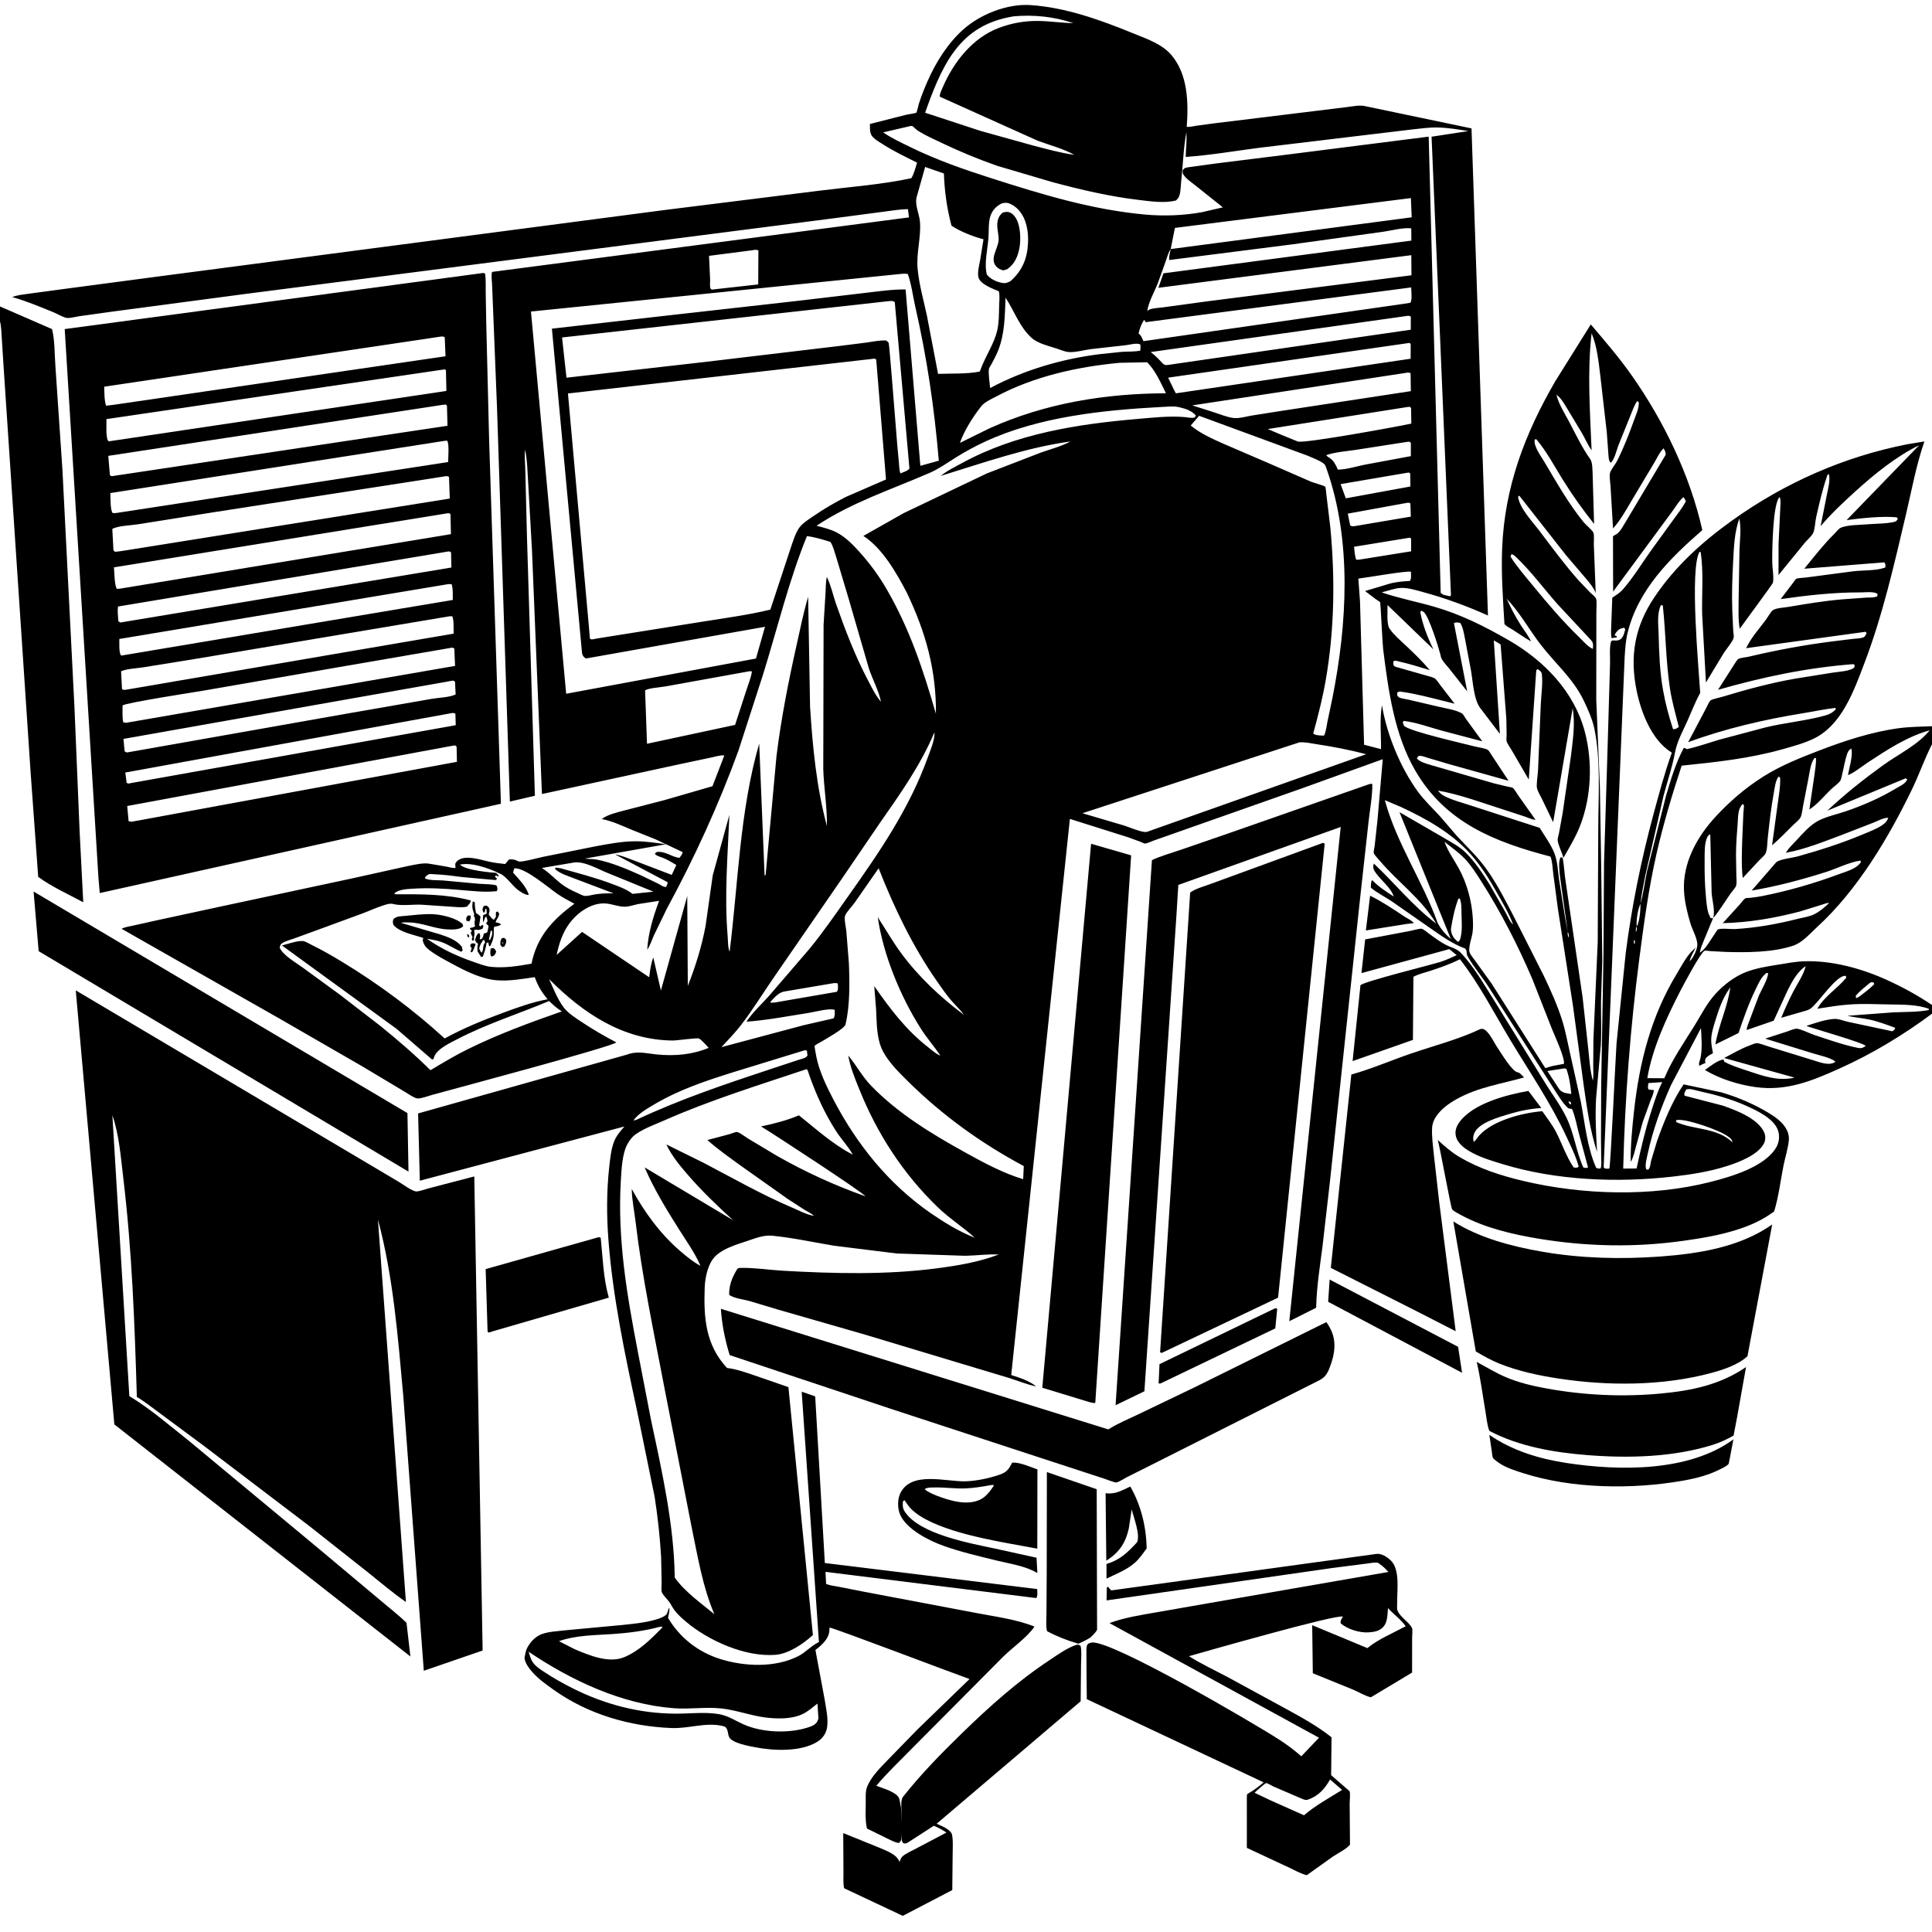 <svg version="1.1" xmlns="http://www.w3.org/2000/svg" style="display: block;" viewBox="0 0 2048 2048" width="1024" height="1024">
<path transform="translate(0,0)" fill="rgb(255,255,255)" d="M 0 0 L 0 2048 L 2048 2048 L 2048 0 L 0 0 z"/>
<path transform="translate(0,0)" fill="rgb(0,0,0)" d="M 1661.86 987.878 L 1653.66 929.189 C 1653.18 924.165 1651.5 912.387 1654.5 908.706 L 1656.5 909.189 C 1658.11 918.096 1658.42 927.254 1659.91 936.213 L 1677.65 1057.35 L 1683.59 1111.6 C 1684.82 1122.73 1685.46 1134.9 1688.53 1145.64 C 1689.4 1140.82 1688.88 1135.26 1688.88 1130.33 L 1689.08 1101.82 L 1693.65 998.5 L 1694.22 877.653 C 1694.3 843.145 1697.05 806.389 1690.09 772.458 C 1688.08 762.619 1682.86 750.838 1678.41 741.782 C 1667.24 719.022 1648.37 703.018 1633.19 683.338 C 1620.91 667.416 1611.04 649.132 1597.13 634.666 C 1601.6 644.58 1606.3 653.55 1612.14 662.747 C 1615.75 668.437 1620.16 673.758 1622.96 679.9 L 1621.41 679.027 C 1615.3 675.549 1609.54 671.297 1603.57 667.564 C 1600.73 665.787 1596.74 664.038 1594.76 661.419 C 1593.17 634.552 1591.26 608.277 1592.33 581.282 C 1594.92 516.294 1616.29 459.899 1648.73 404.013 L 1686.31 343.915 C 1701.24 361.437 1716.57 379.257 1729.8 398.099 C 1763.91 446.667 1791.54 503.972 1804.53 561.967 C 1770.24 591.759 1736.42 625.12 1725.31 670.887 C 1723.28 679.206 1722.79 687.739 1722.21 696.252 L 1699.95 1237.5 C 1702.1 1239.47 1703.12 1238.85 1705.96 1238.74 C 1707.3 1236.49 1712.49 1121.36 1713.62 1105.72 L 1723.34 1010.2 C 1729.72 960.671 1739.75 911.201 1752.79 863 C 1758.7 841.15 1764.57 819.176 1772.23 797.861 L 1770.99 797.071 C 1750.6 783.886 1739.51 754.843 1734.87 732.062 C 1727.42 695.516 1732.85 664.304 1753.58 633.292 C 1775.54 600.436 1804.7 574.151 1836.65 551.358 C 1892.16 511.748 1954.42 484.228 2021.5 471.003 L 2039.94 467.94 C 2031.19 493.293 2026.66 518.831 2020.52 544.835 C 2007.9 598.365 1995.92 651.548 1976.31 703.097 C 1965.34 731.915 1952.46 768.652 1922.56 783.036 C 1912.41 787.916 1900.92 791.014 1890.08 794.077 C 1854.47 804.137 1819.22 807.856 1782.62 811.629 C 1772.56 842.181 1763.12 873.643 1755.99 905 C 1747.67 941.61 1742.66 978.463 1737.82 1015.65 C 1728.19 1089.69 1722.47 1164.06 1720.67 1238.73 L 1734.83 1238.64 C 1739.43 1217.41 1744.1 1197.37 1750.83 1176.68 C 1754.12 1166.56 1757.14 1156.59 1762.06 1147.11 L 1747.5 1148.08 C 1746.83 1150.67 1746.74 1152.13 1747.27 1154.75 C 1749.27 1155.25 1751 1155.45 1753.06 1155.5 C 1753.03 1159.24 1751.1 1162.81 1749.78 1166.29 L 1741.45 1189.12 L 1734.08 1215.78 C 1732.7 1220.97 1731.39 1227.07 1728.62 1231.72 C 1728.42 1213.58 1730.18 1195.58 1732.16 1177.58 C 1737.86 1125.9 1750.22 1077.16 1777.42 1032.31 C 1782.2 1024.42 1787.24 1014.54 1793.71 1008.01 L 1797.45 1004.55 C 1795.42 1008.98 1792 1014.3 1791.08 1018.94 L 1790 1021 L 1788.96 1022.96 L 1788.19 1024 L 1788.96 1022.96 L 1790 1021 L 1791.08 1018.94 L 1792.37 1017.68 C 1795.44 1014.16 1799.14 1006.24 1799.25 1001.58 C 1799.39 994.864 1793.93 985.605 1791.94 978.915 C 1788.62 967.776 1785.71 955.914 1785.1 944.27 C 1783.56 914.966 1798.8 887.321 1817.97 866.409 C 1833.11 849.886 1850.14 835.205 1869.11 823.245 C 1887.54 811.624 1907.42 803.666 1927.65 795.881 C 1954.86 785.41 1983.53 775.919 2012.55 771.968 C 2024.2 770.382 2036.26 770.306 2048 769.807 L 2048 788.93 C 2040.09 804.332 2034.45 820.883 2026.91 836.478 C 2001.97 888.062 1968.9 943.66 1926.35 982.556 C 1918.52 989.709 1910.92 999.103 1900.63 1002.53 C 1879.07 1009.69 1851.87 1009.77 1829.2 1009.07 L 1813.31 1008.24 C 1812.11 1008.16 1808.05 1007.48 1807.1 1007.77 C 1802.97 1009.06 1784.28 1044.49 1781.19 1050.48 C 1766.76 1078.43 1751.37 1111.65 1746.26 1142.88 L 1764.25 1143 L 1764.71 1141.88 C 1772.86 1122.74 1785.35 1104.81 1796.29 1087.15 C 1803.7 1075.19 1809.11 1063.81 1818.73 1053.27 C 1827.29 1043.89 1838.88 1035.04 1850.78 1030.44 C 1861.52 1026.29 1873.02 1024.47 1884.33 1022.66 C 1893.52 1021.19 1903.18 1019.31 1912.5 1018.99 C 1941.88 1017.99 1973.49 1026.65 2000.04 1038.73 C 2016.73 1046.33 2032.85 1055.05 2048 1065.38 L 2048 1074.54 C 2017.74 1097.13 1984.19 1117.33 1949.76 1132.77 C 1920.52 1145.89 1893.75 1156.94 1860.84 1152.35 C 1842.82 1149.83 1822.94 1143.66 1807.3 1134.24 C 1812.9 1130.31 1820.06 1124.32 1826.88 1123.02 L 1827.84 1125.49 C 1835.31 1129.56 1843.8 1132.17 1851.86 1134.87 C 1868.31 1140.39 1884.93 1146.46 1902.33 1142.31 L 1827.66 1121.52 C 1836.49 1116.93 1845.5 1111.6 1854.84 1108.18 C 1856.67 1107.52 1860.07 1105.9 1861.93 1105.81 C 1864.86 1105.66 1871.41 1108.34 1874.4 1109.22 L 1922.48 1124.03 C 1929.77 1126.2 1938.11 1129.84 1945.1 1126.04 L 1945.21 1124.95 C 1939.4 1120.86 1928.74 1118.76 1921.94 1116.64 L 1871.15 1100.99 L 1893.83 1093.66 C 1896.79 1092.72 1900.86 1090.81 1903.87 1090.47 C 1907.52 1090.04 1918.68 1095.61 1922.63 1096.91 C 1937.27 1101.75 1953.46 1107.51 1968.5 1110.61 C 1973.14 1111.57 1973.96 1111.14 1977.74 1108.73 C 1976.01 1105.66 1923.03 1090.45 1915.21 1087.74 L 1915.68 1087.23 C 1924.49 1084.32 1935.25 1080.6 1944.5 1080.1 C 1949.22 1079.85 1954.23 1082.15 1958.81 1083.16 L 2006 1093.19 C 2007.98 1091.72 2008.22 1091.99 2009 1089.5 C 2000 1086.26 1990.92 1082.75 1981.54 1080.76 C 1973.83 1079.13 1965.96 1078.59 1958.28 1076.78 L 2006.6 1073.17 C 2019.16 1072.56 2032.13 1073.03 2044.5 1070.7 L 2044.66 1069.4 C 2032.47 1064.77 2016.6 1064.97 2003.62 1064.76 C 1989.55 1064.54 1975.12 1063.81 1961.09 1064.75 C 1949.46 1065.52 1937.93 1067.52 1926.42 1069.31 C 1934.24 1055.75 1947.38 1048.29 1957.07 1036.5 L 1956.67 1034.5 C 1946.95 1032.79 1927.45 1063.41 1919.28 1069.15 C 1916.58 1071.05 1912.19 1071.96 1909 1072.9 L 1888.18 1078.9 C 1892.12 1069.33 1896.27 1060.05 1901.07 1050.88 C 1905.52 1042.38 1911.8 1033.53 1914.07 1024.17 C 1905.06 1030.14 1899.6 1040.63 1894.83 1050.1 L 1880.21 1081.99 L 1851.69 1091.84 C 1851.27 1089.52 1853.38 1085.15 1854.14 1082.86 L 1864.47 1055.4 C 1867.16 1049.14 1874.11 1037.99 1874.25 1031.5 L 1872.5 1031.42 C 1866.94 1035.6 1864.1 1042.43 1861.11 1048.55 C 1853.79 1063.52 1848.26 1079.28 1842.92 1095.05 L 1818.37 1107.16 C 1821.83 1086.53 1831.47 1067.09 1834.22 1046.61 L 1833.24 1047.99 C 1826.02 1058.26 1821.89 1070.24 1818.25 1082.16 C 1816.28 1088.62 1813.84 1096.18 1813.94 1103 C 1814 1107.44 1815.03 1112.06 1815.82 1116.43 C 1813.61 1117.73 1810.34 1119.29 1808.66 1121.24 C 1807 1123.16 1807.59 1124.63 1807.72 1126.99 C 1805.33 1127.55 1803.61 1128.66 1801.5 1129.85 C 1800.13 1127.44 1802.18 1123.74 1802.72 1120.98 C 1804.64 1110.99 1803.57 1099.89 1803.12 1089.76 L 1771.33 1150.27 C 1761 1173.28 1751.91 1198.35 1746.64 1223.06 C 1745.69 1227.54 1743.45 1235.32 1745.03 1239.5 L 1747 1239.97 C 1749.47 1238.09 1749.55 1233.37 1750.31 1230.27 L 1756.54 1209.56 C 1763.51 1189.78 1772.8 1166.79 1784.74 1149.48 L 1824.92 1158 C 1842.4 1163.16 1859.56 1170.45 1875.13 1179.92 C 1882.5 1184.4 1890.18 1189.94 1894.13 1197.85 C 1895.67 1200.95 1896.58 1204.81 1896.28 1208.28 C 1895.5 1217.1 1892.38 1226.69 1890.62 1235.45 C 1887.37 1251.59 1885.5 1268.49 1880.66 1284.2 C 1868.09 1293.45 1855.55 1299.05 1840.71 1303.73 C 1822.5 1309.48 1803.5 1312.63 1784.63 1315.29 C 1733.46 1322.5 1681.95 1321.51 1631 1313.06 C 1603.7 1308.54 1574.35 1301.72 1549.8 1288.55 C 1547.03 1287.07 1541.43 1284.33 1539.38 1282.05 C 1537.95 1280.46 1526.55 1216.8 1524.09 1208.39 C 1531.26 1214.98 1538.67 1221.49 1547.07 1226.46 C 1568.06 1238.89 1591.26 1246.27 1614.87 1251.87 C 1677.3 1266.7 1750.37 1268.85 1812.87 1252.97 C 1834.65 1247.44 1871.13 1236.97 1883.05 1216 C 1885.98 1210.83 1886.7 1204.16 1884.83 1198.5 C 1880.63 1185.72 1862.69 1177.44 1851.27 1172.27 C 1835.25 1165.01 1818.33 1160.4 1801.19 1156.64 C 1797.19 1155.77 1791.31 1153.48 1787.5 1154.92 C 1786.15 1157.55 1784.87 1158.6 1785.76 1161.5 L 1826.5 1172.07 C 1840.46 1176.99 1863.9 1185.82 1870.24 1200.69 C 1871.55 1203.75 1871.62 1208.25 1870.24 1211.3 C 1864.47 1224.06 1843.13 1232.1 1830.69 1236.05 C 1811.83 1242.06 1792.62 1245.03 1773 1247.27 C 1714.57 1253.92 1649.66 1251.35 1593.26 1234.14 C 1582.46 1230.84 1571.51 1227.65 1561.46 1222.41 C 1554.2 1218.63 1545.57 1213.18 1543.39 1204.73 C 1541.95 1199.12 1543.74 1194.06 1547.05 1189.5 C 1561.5 1169.62 1597.47 1160.4 1620.19 1156.45 L 1633.86 1174.56 C 1622.15 1175.28 1610.73 1177.61 1599.5 1181.01 C 1588.8 1184.26 1568.14 1189.9 1563.03 1200.78 C 1561.59 1203.86 1561.12 1207.29 1562.34 1210.5 C 1564.76 1208.57 1566.09 1205.77 1568.17 1203.5 C 1582.76 1187.58 1614.07 1179.63 1634.88 1177.93 C 1639.9 1185.09 1645.49 1192.27 1649.51 1200.04 C 1655.82 1212.27 1660.34 1226.19 1668.13 1237.5 C 1670.93 1237.93 1671.14 1238.24 1673.5 1236.78 C 1670.58 1225.8 1665.3 1215.2 1660.51 1204.92 C 1643.75 1168.97 1621.31 1136.19 1600.88 1102.26 C 1583.71 1073.74 1568.1 1043.1 1547.58 1016.81 C 1537.33 1022 1526.85 1025.63 1515.95 1029.22 C 1510.32 1031.07 1503.36 1032.59 1498.27 1035.49 L 1497.76 1102.34 L 1433.81 1124.83 L 1442.13 1044.42 C 1445.1 1040.59 1515.82 1023.13 1526.59 1019.75 C 1532.68 1017.84 1538.4 1015.2 1544.16 1012.49 L 1536.31 1006.11 L 1443.21 1031.54 L 1447.11 995.828 L 1495.12 986.764 C 1497.44 986.327 1505.14 984.08 1507.01 984.533 C 1509.27 985.081 1513.28 988.65 1515.23 990.044 C 1522.69 995.375 1529.83 1001 1538.5 1004.12 C 1541.9 1005.35 1545.7 1007.13 1548.24 1009.76 C 1562.31 1024.3 1573.58 1044.36 1584.4 1061.41 L 1636.5 1145.64 C 1644.31 1158.57 1653.67 1170.67 1660.31 1184.28 C 1668.67 1201.39 1670.67 1220.35 1678.35 1237.5 C 1680.84 1238.12 1680.88 1238.54 1683.38 1237.5 L 1673.53 1200.85 C 1671.32 1192.56 1669.79 1183.57 1666.5 1175.66 L 1662.5 1174.83 C 1657.33 1170.3 1653.79 1164.35 1650.03 1158.67 L 1631.46 1129.69 L 1577.76 1045.91 C 1570.83 1035.12 1562.11 1025.03 1555.84 1013.9 C 1555.07 1012.52 1554.83 1011.55 1554.75 1010 C 1554.62 1007.72 1554.52 1007.31 1553.17 1005.5 C 1540.02 1000.79 1527.52 991.826 1516.16 983.9 L 1475.83 955.799 C 1468.52 950.804 1459.91 946.642 1453.18 941 C 1453.28 938.015 1452.98 935.485 1454.5 932.843 C 1461.27 940 1469.2 944.986 1477.4 950.342 C 1474.37 940.121 1461.61 931.786 1456.5 922.244 C 1455.32 920.036 1455.5 917.697 1456.38 915.432 C 1478.89 936.631 1497.46 960.204 1522.44 979.08 C 1507.19 952.987 1482.27 935.575 1462.99 912.86 C 1461.66 911.296 1456.61 906.004 1456.23 904.246 C 1455.88 902.655 1457.05 898.113 1457.25 896.222 L 1460.23 868.937 L 1465.78 804.773 L 1381.14 835.328 L 1252.92 880.491 L 1223.19 890.97 C 1220.67 891.848 1216.21 894.062 1213.66 894.248 C 1213.12 894.287 1209.85 892.692 1209.32 892.48 L 1196.17 887.654 L 1134.13 868.068 L 1071.93 1457.57 C 1081.98 1460.84 1089.99 1463.28 1098.56 1469.67 C 1088.72 1467.78 1078.86 1463.6 1069.28 1460.6 L 1013.37 1443.81 L 918 1415.07 L 824.924 1388.28 L 794.18 1379.07 C 788.837 1377.6 776.773 1375.99 772.988 1372.5 C 772.76 1366.7 774.009 1360.54 776.29 1355.2 C 777.267 1352.91 780.554 1345.84 782.466 1344.34 C 782.681 1344.18 785.495 1344.02 785.588 1344.02 C 800.169 1343.76 815.395 1346.21 829.992 1347.03 C 883.779 1350.07 938.991 1351.52 992.514 1344.56 C 1015.15 1341.62 1037.24 1337.96 1058.69 1329.86 C 1047.33 1329.18 1034.52 1331.01 1022.99 1331.18 L 950.665 1328.75 L 883.997 1320.51 C 862.377 1316.85 840.47 1312.1 818.669 1309.91 C 809.533 1308.99 801.112 1312.48 792.594 1315.33 C 781.721 1318.96 768.311 1322.79 759.5 1330.46 C 750.663 1338.16 747.422 1353.62 747.012 1364.86 C 745.846 1396.84 747.869 1425.68 770.703 1450.11 C 780.484 1451.24 789.802 1454.62 799.092 1457.74 L 835.75 1470.4 L 861.712 1733.17 C 851.562 1742.53 836.006 1753.06 822.101 1754.18 C 790.124 1756.75 750.94 1739.24 727 1718.94 C 722.729 1715.32 718.384 1711.36 714.957 1706.91 C 712.657 1703.93 711.351 1700.46 708.961 1697.47 C 707.104 1695.15 702.191 1690.14 701.501 1687.56 C 700.828 1685.06 701.39 1680.27 701.355 1677.59 L 700.824 1650.92 C 699.618 1629.5 697.216 1607.73 693.925 1586.53 L 674.88 1493.52 C 662.261 1435.05 649.599 1374.55 645.001 1314.86 C 642.997 1288.85 642.944 1262.61 645.855 1236.66 C 646.844 1227.84 647.795 1217.77 651.186 1209.5 C 653.603 1203.61 657.813 1198.89 661.918 1194.12 L 445.026 1251.61 L 443.21 1180.29 L 664.53 1117.96 C 675.833 1113.74 684.556 1116.63 696.05 1117.76 C 715.008 1119.62 733.558 1118.12 751.217 1110.79 L 747.852 1107.07 C 746.293 1105.51 742.918 1101.78 741.067 1100.92 C 738.795 1099.86 717.513 1103.06 712.911 1103 C 660.211 1102.4 617.834 1073.94 582.052 1037.84 C 586.371 1047.38 591.093 1059.33 597.345 1067.67 C 602.039 1073.93 609.66 1078.71 616.075 1083.01 C 628.144 1091.08 640.479 1098.24 653.327 1104.97 C 649.298 1109.5 478.302 1155.06 458.083 1160.63 C 454.142 1161.71 446.131 1164.8 442.467 1164.38 C 438.789 1163.95 433.31 1159.78 429.94 1157.85 L 383.855 1130.27 L 295.927 1079.55 L 128.885 984.559 C 132.445 982.631 137.153 982.079 141.098 981.175 L 165.812 975.663 L 241.6 959.312 L 372.827 931.232 L 432.648 917.982 C 439.464 916.68 448.428 914.378 455.313 915.602 L 473.35 918.664 C 476.356 919.251 479.923 920.514 482.945 920 C 482.711 918.493 482.596 917.165 482.543 915.653 C 483.232 914.554 483.904 913.37 484.895 912.5 C 492.971 905.407 510.684 911.839 519.941 913.732 C 525.066 914.781 530.306 915.311 535.5 915.905 L 538.466 912.415 L 539.5 911.069 C 543.638 910.686 545.848 911.122 549.541 913.088 C 552.108 914.456 571.137 909.196 575.622 908.291 L 631.038 897.183 C 644.926 894.579 659.571 891.808 673.719 891.78 C 684.48 891.758 695.442 893.545 706.097 894.919 L 619.853 910.176 C 624.201 910.704 628.612 910.416 632.902 911.256 C 648.2 914.254 664.255 921.13 678.456 927.438 L 697.872 936.788 C 700.265 938.05 703.492 940.672 706.142 940.136 C 707.08 938.369 707.585 937.211 707.738 935.207 L 651.998 905.697 C 658.798 906.704 666.211 910.078 672.698 912.396 L 712.064 927.422 L 716.971 916.943 C 712.55 914.321 707.943 911.514 703.207 909.525 C 700.438 908.362 695.844 907.441 694.104 905 L 696 903.187 C 705.178 901.871 711.743 908.402 720.239 909.398 C 721.724 907.43 723.217 905.765 723.68 903.274 L 694.91 889.725 L 669.777 879.649 C 659.71 875.472 649.577 870.61 638.85 868.423 L 637.876 868.237 C 644.137 863.347 654.83 861.051 662.366 859.006 L 704.627 848.074 L 755.252 833.422 L 767.821 800.787 C 763.61 800.324 758.145 802.131 754 802.97 L 719.079 810.38 L 574.479 841.723 L 563.943 583.51 L 559.961 513.191 C 559.15 501.094 559.147 488.507 556.541 476.652 C 555.756 483.623 556.784 491.295 556.838 498.358 L 558.641 570.233 L 567.005 843.528 L 540.483 849.711 L 526.857 432.226 L 522.57 325.006 L 521.594 301.099 C 521.432 297.223 520.492 291.898 521.657 288.22 L 963.567 230.449 L 962.439 221.668 C 953.534 221.84 944.662 223.447 935.828 224.526 L 885.384 231.188 L 755 247.93 L 259.56 311.663 L 118.445 330.403 L 83.566 335.277 C 80.023 335.783 74.608 337.333 71.148 337.057 C 67.48 336.764 60.735 332.637 56.881 331.085 C 43.023 325.505 28.76 319.379 14.384 315.334 L 13.041 314.962 C 17.862 312.745 24.686 312.229 29.924 311.433 L 68.141 306.284 L 169.732 292.822 L 705.094 222.558 L 871.053 201.843 C 902.499 197.947 935.064 195.577 966.003 188.92 C 968.89 184.633 970.454 177.424 972.141 172.423 C 960.361 166.506 948.163 160.715 937.022 153.666 C 933.062 151.16 928.617 148.687 925.299 145.343 C 921.588 141.603 922.296 136.36 922.147 131.444 L 960.38 121.704 C 961.683 121.392 970.728 120.032 971.289 119.474 C 972.069 118.698 973.568 111.476 974.039 110 C 976.576 102.042 979.712 94.151 983.052 86.5 C 991.899 66.237 1004.5 46.07 1021.08 31.259 C 1039.21 15.073 1067.88 3.741 1092.31 5.384 C 1129.89 7.911 1166.43 21.14 1201.02 35.261 C 1215.34 41.11 1231.75 46.454 1241.99 58.642 C 1259.25 79.191 1259.9 108.915 1257.98 134.404 C 1261.07 134.861 1264.96 133.768 1268.1 133.296 L 1286.88 130.772 L 1393.04 117.776 L 1428.11 113.468 C 1434.05 112.741 1441.35 111.153 1447.18 112.523 L 1559.87 136.111 L 1577.3 652.467 C 1555.36 642.601 1532.56 634.201 1509.34 627.873 C 1501.78 625.817 1492.7 622.855 1484.82 623.222 C 1478.36 623.522 1471.01 626.396 1464.63 627.943 C 1482.72 634.193 1501.68 637.767 1520.05 643.067 C 1548.62 651.307 1573.79 663.935 1599.4 678.715 C 1636.74 700.262 1668.75 733.025 1680 775.779 C 1688.4 807.662 1686.98 844.656 1674.91 875.5 C 1670.27 887.343 1663.62 898.385 1657.26 909.355 C 1655.81 903.509 1651.81 896.338 1651.19 890.617 C 1650.98 888.756 1652.23 885.183 1652.6 883.139 L 1656.48 861.818 L 1665.18 801.928 C 1667.27 784.523 1669.93 768.036 1667.12 750.575 L 1646.42 871.604 L 1634.14 846.12 C 1632.7 843.091 1630.14 839.018 1629.33 835.819 C 1628.31 831.838 1630.16 821.527 1630.36 817.011 L 1633.31 746.35 C 1633.73 736.351 1635.52 724.876 1634.47 715.027 C 1634.12 711.751 1632.4 711.19 1630 709.232 L 1628.5 710.49 L 1620.55 826.389 L 1602.49 795.31 C 1601.02 792.743 1597.87 788.561 1597.12 785.885 C 1596.63 784.11 1597.06 780.781 1597.08 778.907 L 1596.78 761.965 L 1590.74 683.343 C 1588.54 681.551 1585.96 680.252 1583.5 678.85 L 1589.95 777.948 L 1569.5 751.053 C 1562.33 742.277 1561.38 722.949 1559.5 711.788 L 1553.12 677.978 C 1552.03 672.73 1550.92 664.675 1547.82 660.251 C 1545.16 659.928 1543.72 659.329 1541.22 660.5 L 1555.28 732.848 L 1535.84 708.248 C 1533.03 704.754 1528.35 700.251 1527.31 695.91 L 1526.79 693.5 C 1524.72 685.514 1514.82 653.893 1509.5 649.035 C 1508.65 648.255 1507.5 647.875 1506.5 647.296 L 1505.57 649 C 1508.01 662.214 1513.53 676.302 1519.46 688.34 L 1470.85 641.382 C 1470.93 647.419 1469.84 660.423 1472.58 665.751 L 1473.43 666.962 C 1477.89 673.426 1484.27 678.637 1489.96 684.023 C 1498.88 692.473 1507.71 700.86 1515.58 710.319 C 1504.83 707.116 1494.1 703.691 1483.15 701.255 C 1480.81 700.736 1479.28 699.838 1477.05 701 C 1476.59 706.748 1477.95 706.447 1482.87 707.825 L 1511.96 716.111 C 1514.23 716.789 1519.69 718.009 1521.37 719.461 C 1523.42 721.233 1525.47 724.647 1527.19 726.826 L 1541.99 745.98 L 1531.53 743.314 C 1516.71 739.715 1501.38 735.49 1486.27 733.393 C 1483.62 733.025 1483.42 732.714 1481.22 734.049 C 1481.03 736.448 1480.69 737.638 1483 739.19 C 1484.82 740.41 1490.68 741.132 1493 741.662 L 1524.5 749.029 C 1531.97 750.878 1543.6 752.42 1549.92 756.39 C 1551.11 757.144 1553.39 761.313 1554.3 762.589 L 1571.32 785.841 L 1527.31 774.227 C 1514.69 770.724 1500.98 765.7 1488 764.191 L 1487.06 765.5 C 1487.5 767.097 1487.54 768.767 1488.9 769.851 C 1496.17 775.659 1550.38 787.937 1562.79 791.162 C 1566.49 792.123 1574.2 793.08 1577.26 794.965 C 1578.35 795.636 1580.7 799.795 1581.55 801.002 L 1599.12 827.629 L 1535.53 809.866 L 1513 803.172 C 1510.5 802.423 1507.02 800.915 1504.45 801.242 C 1502.96 801.431 1502.66 802.839 1501.93 804 C 1505.58 808.546 1517.4 811.018 1523.1 812.802 L 1583.76 830.417 L 1598.6 833.969 C 1599.54 834.187 1602.79 834.599 1603.55 835.114 C 1605.25 836.258 1607.88 841.039 1609.14 842.806 L 1627.69 868.992 C 1625.2 869.281 1618.75 866.319 1616.19 865.52 L 1559.84 847.125 C 1548.04 843.468 1536.46 840.171 1524.27 838.062 C 1526.07 840.442 1528.33 842.435 1531 843.808 C 1540.03 848.448 1551.45 851.258 1561.16 854.543 L 1632.16 877.568 C 1637.2 885.892 1643.66 894.607 1647.36 903.6 C 1651.22 912.964 1651.25 922.412 1652.68 932.222 L 1658.78 971 L 1659.75 976.469 L 1661.86 987.878 C 1661.85 990.304 1661.62 991.888 1662.99 993.995 C 1662.93 991.398 1663.23 990.189 1661.86 987.878 z M 1216.12 329.793 C 1217.01 328.967 1217.22 328.655 1218.5 328.126 C 1222.46 326.49 1228.93 326.399 1233.29 325.753 L 1278.66 319.557 L 1496.19 291.813 L 1496.05 270.492 L 1227.91 305.084 L 1233.31 289.733 L 1496.11 255.047 L 1495.99 242.149 C 1488.43 240.795 1473.69 244.668 1465.87 245.721 L 1369.47 259.091 L 1239.43 275.626 C 1238.9 272.15 1240.36 267.52 1240.99 264.014 L 1496.45 230.362 L 1495.6 209.981 L 1245.44 241.591 L 1240.99 264.014 C 1238.37 267.894 1237.17 272.704 1235.63 277.111 L 1227.74 299.138 C 1224.18 308.576 1217.49 319.939 1216.12 329.793 L 1215.01 331.995 L 1216.12 329.793 z M 1488.26 322.019 L 1495 320.945 C 1497.18 318.264 1495.97 308.514 1495.89 304.693 L 1214.5 341.521 L 1212.96 339.002 L 1213.99 336.005 L 1212.96 339.002 C 1209.98 342.866 1207.94 348.775 1206.95 353.5 C 1208.54 354.921 1209.47 355.8 1210.34 357.799 C 1210.92 359.148 1211.42 360.358 1212.12 361.651 L 1488.26 322.019 z M 933.885 743.83 L 934.755 744.995 L 933.885 743.83 C 931.477 732.004 924.806 720.038 920.992 708.375 L 899.426 634.061 L 886.407 590.504 C 884.681 585.339 883.257 579.026 880.278 574.46 C 872.112 571.923 863.908 569.327 855.387 568.309 C 836.122 615.645 823.99 666.431 808.809 715.19 L 782.788 795.679 C 761.944 852.911 736.066 909.502 707.009 963 L 693.317 991.208 C 690.988 996.361 689.187 1002.08 686.116 1006.83 C 687.057 989.126 692.526 971.425 698.703 954.897 L 676.704 958.301 C 672.138 959.231 667.339 960.997 662.676 961.145 C 656.539 961.339 649.781 958.654 643.65 957.878 C 628.081 955.907 612.769 966.664 603.73 978.691 C 596.459 988.368 592.47 1000.52 590.064 1012.26 L 617.017 987.857 L 688.135 1035.92 C 689.104 1028.71 689.949 1021.8 692.5 1014.95 L 700.575 1049.98 L 728.624 949.491 L 728.514 950.753 L 729.111 1045.03 C 737.329 1024.42 743.736 1003.61 747.893 981.775 L 755.538 927.91 L 773.182 863.804 C 771.403 906.542 767.785 949.457 771.32 992.233 C 771.71 996.948 771.571 1004.79 773.419 1008.87 C 782.639 935.415 784.107 859.804 804.781 788.208 L 810.5 928.094 L 811.597 927.5 L 823.109 801.5 C 828.012 761.747 835.864 721.93 844.626 682.872 C 848.391 666.086 851.753 649.142 856.658 632.645 L 858.692 749 C 861.371 791.407 865.483 834.47 876.551 875.612 C 876.911 855.766 873.322 835.211 872.697 815.229 L 873.032 662.151 L 875.081 628.722 C 875.442 623.3 875.167 616.791 876.534 611.609 C 880.913 620.634 883.041 631.035 886.365 640.53 C 895.815 667.525 906.369 694.952 919.656 720.292 C 923.753 728.105 927.987 737.228 933.885 743.83 z M 1893.09 903.934 L 1893.94 902.581 C 1896.68 898.335 1900.89 894.462 1904.32 890.753 C 1910.72 883.85 1917.84 875.616 1926.04 870.83 C 1934.7 865.769 1947.07 863.306 1956.68 859.993 C 1975.42 853.531 1993.24 845.777 2010.25 835.524 C 2014.2 833.137 2020.43 830.617 2021.75 826 L 2020 825.074 L 1936.97 859.385 C 1955.49 841.954 1975.44 826.159 1996.03 811.261 C 2012.23 799.542 2033.04 789.682 2045.59 774.152 C 2021.73 780.703 2000.13 794.997 1979.61 808.488 C 1975.73 811.045 1962.06 821.52 1958.92 821.461 C 1960.28 814.052 1964.41 800.586 1962.5 793.545 C 1960.15 794.592 1958.95 796.646 1958.11 799 C 1955.74 805.667 1954.69 813.128 1952.95 820 C 1952.46 821.947 1951.83 825.943 1950.86 827.513 C 1949.2 830.179 1944.07 833.835 1941.62 836.121 C 1934.41 842.873 1926.31 853.016 1918.01 858.048 L 1923.17 822.956 C 1924 816.55 1925.24 809.955 1925.06 803.5 L 1923.42 803.5 C 1919.27 809.123 1918.46 817.72 1917.14 824.511 L 1911.33 854.366 C 1910.65 857.852 1910.25 863.055 1908.75 866.235 C 1907.42 869.047 1903.36 872.069 1901.05 874.356 C 1893.68 881.666 1886.36 889.279 1878.48 896.034 L 1884.31 853.048 C 1885.48 843.74 1887.46 833.86 1887.01 824.5 L 1885.5 823.083 C 1882.03 827.429 1881.37 834.624 1880.38 839.959 C 1877.43 855.793 1875.7 871.941 1873.92 887.947 C 1873.43 892.407 1873.45 901.107 1871.48 904.845 C 1870.32 907.047 1866.42 910.288 1864.59 912.252 L 1847.37 930.743 C 1845.83 917.778 1846.47 903.529 1846.84 890.473 L 1848.05 861.722 C 1848.13 860.196 1848.94 854.293 1848.5 853.335 C 1848.28 852.857 1847.7 852.651 1847.31 852.309 C 1842.03 857.523 1842.58 865.408 1842.02 872.389 C 1841.12 883.736 1840.25 895.109 1840.23 906.5 L 1840.61 928.338 C 1840.68 931.493 1841.21 935.929 1840.33 938.944 C 1839.74 940.956 1836.18 944.798 1834.88 946.635 C 1829.02 954.904 1823.45 964.22 1817.06 972.025 L 1816.04 973.042 C 1818.37 965.634 1814.97 954.601 1814.4 946.562 L 1812.99 885.5 L 1812.2 884.291 L 1809.95 887 C 1806.49 894.282 1807.06 904.015 1806.98 911.972 C 1806.85 924.61 1807.11 937.158 1808.28 949.747 C 1808.85 955.819 1809.26 962.706 1811.17 968.5 L 1813.21 973 C 1815.2 973.631 1814.26 973.677 1816.04 973.042 L 1806.38 996.398 C 1804.71 1000.61 1802.39 1005.37 1802.02 1009.89 L 1801 1011 L 1800.21 1012 L 1801 1011 L 1802.02 1009.89 C 1808.5 1005.62 1813.16 996.336 1817.64 989.99 C 1818.14 989.289 1820.34 985.595 1820.96 985.294 C 1824.3 983.688 1835.28 985.089 1839.46 984.841 C 1861.76 983.519 1884.13 979.489 1905.76 973.997 C 1911.41 972.56 1917.68 971.805 1922.96 969.255 C 1928.95 966.366 1934.14 961.79 1938.94 957.256 C 1937.03 956.813 1933.51 958.342 1931.5 958.95 L 1908 966.221 C 1880.86 973.305 1854.24 977.892 1826.19 978.582 L 1843.68 959.361 C 1845.43 957.425 1848.04 953.643 1850.14 952.227 C 1850.65 951.883 1854.41 951.815 1855.16 951.736 C 1859.49 951.285 1863.74 950.706 1868.01 949.86 C 1895.29 944.449 1922.99 936.507 1949.05 926.776 C 1957.09 923.772 1967.73 921.288 1972.71 913.818 L 1972 912.269 C 1960.44 913.91 1947.01 920.741 1935.72 924.324 C 1909.84 932.54 1883.59 939.529 1856.8 944.042 L 1878.47 919.146 C 1879.74 917.779 1882.55 913.92 1884.12 913.138 C 1889.86 910.277 1899.82 909.46 1906.23 907.665 C 1929.27 901.218 1952.43 893.834 1974.49 884.548 C 1981.24 881.709 1989.14 878.877 1995.16 874.748 C 1998 872.801 2000.75 870.277 2001.5 866.899 C 1996.93 866.657 1990.23 870.334 1985.97 872.017 L 1951.81 885.281 C 1933.57 892.092 1912.95 900.412 1893.9 903.8 L 1893.09 903.934 z M 1735 982 C 1738.04 977.828 1739.11 963.521 1739 957.999 C 1742.05 947.072 1743.46 935.442 1745.75 924.299 L 1765.94 844 C 1770.99 826.857 1776.34 808.554 1784.9 792.792 C 1786.36 793.052 1785.82 792.824 1787.11 793.581 L 1788 794.136 C 1799.63 791.601 1810.89 787.544 1822.3 784.163 L 1871.25 771.147 C 1892.04 766.073 1913.9 764.19 1934.44 758.564 C 1939.43 757.197 1942.25 755.655 1945.94 752 L 1945.75 750.402 C 1934.49 751.62 1923.34 754.086 1912.16 755.898 C 1870.75 762.609 1828.88 772.197 1789.51 786.784 L 1808.8 750.237 C 1809.86 748.327 1811.7 743.785 1813.13 742.572 C 1814.91 741.063 1822.56 739.592 1825.06 738.831 C 1850.67 731.063 1876.98 723.904 1903.34 719.34 L 1943 713 C 1949.13 712.064 1959.46 711.584 1964.78 708.364 C 1965.99 707.635 1965.82 706.289 1966.08 705 L 1964.5 704.03 C 1915.25 707.818 1868.58 717.689 1821.2 731.214 L 1840.16 701.5 C 1840.54 700.947 1842.07 698.883 1842.63 698.572 C 1845.06 697.232 1851.07 696.759 1853.92 696.081 C 1883.45 689.064 1912.57 683.707 1942.68 679.875 L 1964.54 677.201 C 1967.53 676.854 1971.73 676.847 1974.5 675.928 C 1977.22 675.027 1977.51 673.377 1978.71 671 L 1977.5 669.728 L 1850.91 687.11 L 1852.55 684.028 C 1857.82 674.109 1865.67 665.462 1872.31 656.41 C 1873.98 654.135 1877.19 648.308 1879.33 646.823 C 1882.67 644.497 1891.22 644.1 1895.45 643.386 C 1914.41 640.186 1933.3 637.001 1952.48 635.372 L 1977.77 633.531 C 1981.39 633.316 1986.96 633.74 1990.11 632 L 1990.17 629.5 C 1985.98 626.712 1977.74 627.972 1972.67 627.959 C 1943.77 627.885 1916.16 631.016 1887.61 635.074 L 1900.29 618.392 C 1901.24 617.199 1902.98 614.269 1904.17 613.533 C 1905.58 612.662 1912.31 612.493 1914.44 612.186 L 1964.83 605.541 C 1975.18 604.361 1989.04 605.158 1998.5 601.568 C 1998.67 598.839 1998.96 598.358 1997.5 596.101 L 1912.64 602.862 C 1922.85 590.28 1932.91 577.346 1944.42 565.914 C 1946 564.346 1949.03 560.524 1950.93 559.619 C 1957.96 556.269 1971.54 556.506 1979.48 555.799 C 1988.27 555.015 1998.38 555.302 2006.93 553.461 C 2010.02 552.797 2010.21 552.496 2011.85 550 L 2010.5 548.326 C 1993.38 546.986 1974.5 549.209 1957.49 551.326 L 2034.42 471.942 C 2009.97 483.867 1986.94 502.605 1966.83 520.824 C 1953.89 532.555 1941.2 544.426 1929.92 557.796 L 1936.66 523.903 C 1937.97 517.438 1940.32 508.978 1938.73 502.5 C 1936.69 503.496 1937.12 503.623 1936.4 505.736 C 1931.78 519.421 1928.31 534.402 1925.16 548.488 C 1924.13 553.098 1923.93 560.863 1922.08 564.919 C 1920.64 568.06 1915.52 572.534 1913.19 575.351 L 1885.3 609.552 L 1885.35 576.5 L 1887.11 539.948 C 1887.22 535.942 1888.02 530.531 1886.5 526.83 C 1879.04 533.449 1878.49 585.486 1878.65 596.254 C 1878.73 602.181 1880.58 612.236 1879.36 617.741 C 1879.04 619.161 1847.88 661.321 1844.18 666.495 C 1842.4 656.609 1843 645.799 1843 635.753 L 1843.93 582.778 C 1844.33 572.168 1845.96 560.105 1843.75 549.683 C 1838.56 563.978 1838.01 579.967 1837.21 595.067 C 1836.27 612.704 1835.64 630.38 1836.32 648.037 L 1837.27 668.39 C 1837.37 670.266 1838.17 674.575 1837.69 676.27 C 1836.52 680.447 1829.98 688.031 1827.31 692.168 L 1808.37 723.484 L 1804.33 651 C 1803.86 629.61 1806.06 606.172 1802.72 585.121 L 1801.5 585.023 C 1790.97 603.701 1800.63 707.928 1802.3 734.549 C 1797.06 743.873 1793.21 754.17 1788.84 763.946 C 1783.87 775.065 1777.78 785.681 1775.54 797.812 C 1772.73 813.006 1767.51 828.208 1763.51 843.155 L 1744.09 928 C 1742.21 937.944 1740.03 947.929 1739 957.999 C 1736.22 963.331 1734.26 975.931 1735 982 C 1733.84 983.905 1734.11 985.796 1734.01 987.995 C 1735.42 985.881 1735.12 984.437 1735 982 z M 1603.96 980 L 1605 982 L 1606 984 L 1607 986 L 1608.01 987.993 L 1608.77 988.995 L 1608.01 987.993 L 1607 986 L 1606 984 L 1605 982 L 1603.96 980 C 1599.68 968.294 1592.59 956.514 1586.46 945.679 C 1578.18 931.06 1569.39 917.005 1558.06 904.5 C 1538.15 882.513 1511.75 867.884 1485.2 855.495 L 1467.98 848.182 C 1480.38 893.979 1508.16 933.988 1524.02 978.495 C 1527.83 985.429 1532.05 990.25 1537.93 995.391 L 1483.5 860.921 L 1531.57 888.735 C 1539.57 893.606 1546.73 897.085 1553.52 903.702 C 1563.53 913.457 1571.7 925.883 1579.11 937.688 L 1595.86 967 C 1597.91 970.745 1600.6 977.548 1603.96 980 z M 996.863 1118.96 L 997.777 1119.82 L 996.863 1118.96 C 990.209 1109.15 982.449 1100.35 976.043 1090.24 C 954.365 1056.02 936.297 1012.32 930.452 972.265 C 938.623 984.785 946.165 997.959 954.99 1010.01 C 973.442 1035.21 996.863 1057.1 1021.77 1075.77 C 1017.87 1070.06 1012.78 1065.73 1008.33 1060.5 C 1002.96 1054.2 998.132 1047.18 993.396 1040.41 C 967.645 1003.56 947.765 962.182 931.379 920.396 L 905.746 957.182 C 903.278 960.574 896.974 967.148 895.764 970.874 C 894.698 974.16 896.706 983.034 897.123 986.813 L 899.851 1021.02 C 900.696 1041.53 901.062 1066 896.266 1086 C 895.21 1090.4 874.585 1101.86 869.949 1104.64 C 868.788 1105.33 864.264 1107.56 863.561 1108.65 C 863.249 1109.14 865.09 1118.81 865.323 1120 C 868.41 1135.77 876.449 1152.28 883.856 1166.36 C 908.801 1213.78 941.844 1254.73 985.954 1285.57 C 1000.86 1295.73 1016.38 1305.49 1033.27 1312.03 C 1020.52 1300.47 1005.93 1291.28 993.428 1279.13 C 957.053 1243.75 929.956 1201.95 911.015 1155 C 906.33 1143.39 901.265 1131.26 899.172 1118.88 C 907.839 1129.27 913.952 1141.18 923.5 1151.01 C 952.205 1180.54 987.785 1202.09 1023.58 1221.89 C 1042.59 1232.41 1063.69 1243.78 1084.61 1249.98 L 1085.25 1236.1 C 1039.87 1211.78 999.375 1182.61 962.666 1146.45 C 951.803 1135.76 937.2 1121.48 932.72 1106.52 C 929.242 1094.9 929.233 1081.99 928.7 1069.97 L 926.738 1045.34 C 943.843 1069.73 960.235 1091.69 983.962 1110.18 C 987.81 1113.18 992.225 1117.34 996.863 1118.96 z M 903.945 1223.95 L 904.868 1224.85 L 903.945 1223.95 C 899.549 1215.67 892.14 1207.99 886.907 1200 C 874.469 1181.01 864.955 1159.98 857.487 1138.59 C 856.875 1136.83 856.584 1134.1 854.837 1133.39 C 804.351 1150.29 753.242 1166.02 704.478 1187.55 C 694.637 1191.89 683.397 1195.88 674.5 1201.93 C 670.335 1204.76 667.291 1208.67 664.941 1213.1 C 659.409 1223.53 658.786 1240.33 658.097 1251.87 C 654.424 1313.36 664.554 1372.73 676.132 1432.84 L 690.178 1505.57 C 701.802 1559.89 714.542 1616.56 715.256 1672.31 C 726.278 1687.71 742.782 1699.16 757.247 1711.11 C 744.667 1681.76 739.562 1649.46 733.058 1618.32 L 704.131 1470.21 C 693.089 1412.14 680.67 1353.74 673.728 1295 C 672.412 1283.87 669.777 1271.44 669.689 1260.33 C 682.898 1284.7 700.142 1308.26 721.217 1326.3 C 727.753 1331.9 734.858 1337.81 742.514 1341.81 C 736.664 1328.16 728.061 1316.32 720.178 1303.81 C 706.634 1282.32 693.419 1260.88 683.337 1237.49 L 777.118 1293.48 C 760.101 1278.01 743.682 1262.27 728.659 1244.83 C 720.213 1235.02 711.903 1224.92 706.329 1213.15 L 746.057 1232.74 C 777.155 1249.07 807.505 1266.37 839.886 1280.19 C 847.082 1283.26 855.15 1287.62 862.841 1288.85 L 863.995 1289.75 L 862.841 1288.85 C 860.256 1286.31 855.977 1284.37 852.846 1282.46 L 835.172 1271.03 L 785.793 1236.07 C 773.618 1227.23 761.086 1218.52 749.881 1208.46 L 772.916 1202.37 C 774.33 1201.97 780.024 1199.72 781.212 1199.96 C 784.335 1200.57 789.766 1204.93 792.718 1206.74 L 823.781 1225.35 C 853.756 1242.36 884.825 1256.65 917.337 1268.09 C 915.844 1264.69 817.081 1200.1 806.749 1194.08 C 820.591 1191.13 833.835 1187.8 846.911 1182.31 C 864.569 1196.41 882.367 1212.57 902.457 1223.18 L 903.945 1223.95 z M 1074.61 17.297 C 1047.62 21.671 1027.09 33.031 1010.81 55.361 C 997.464 73.663 988.135 98.225 980.659 119.506 L 1039.52 138.797 L 1094.58 154.119 C 1109.14 157.908 1123.93 162.068 1138.85 164.144 C 1127.27 157.606 1112.45 153.805 1099.9 149.127 L 996.335 102.53 C 995.519 100.516 998.727 93.987 999.679 91.794 C 1011.08 65.542 1031.15 40.03 1058.64 29.656 C 1072.25 24.519 1085.92 22.042 1100.48 22.209 C 1113.01 22.352 1125.47 24.348 1137.92 24.548 C 1117.52 17.663 1096.02 15.383 1074.61 17.297 z M 965.538 133.5 L 936.2 140.332 C 945.147 146.529 955.115 151.061 964.858 155.85 C 992.952 169.662 1021.95 179.694 1051.71 189.208 C 1104.95 206.229 1158.03 222.406 1214.01 227.457 C 1233.85 229.247 1254.74 228.474 1274.32 224.886 L 1296.27 219.799 L 1266.66 196.182 C 1262.29 192.672 1256.45 188.998 1253.83 184 L 1253.61 180.5 C 1254.41 179.744 1255.06 178.794 1256 178.233 C 1257.44 177.378 1261.17 177.185 1263 176.86 L 1289.64 173.19 L 1362.04 164.189 L 1514.47 144.837 L 1527.18 628.5 L 1530.14 630.5 L 1537 632.082 L 1538.08 631 L 1517.53 144.919 L 1556.44 138.954 C 1545.52 137.15 1534.44 135.314 1523.35 135.135 C 1514.29 134.989 1504.85 136.428 1495.84 137.35 L 1436.22 144.503 L 1334.91 156.671 C 1309.08 160.032 1282.84 164.519 1256.88 166.361 C 1257.06 157.901 1258.26 148.735 1257.6 140.354 C 1254.43 157.239 1254.07 174.593 1252.15 191.643 C 1251.6 196.549 1251.7 201.982 1250.39 206.737 C 1249.68 209.29 1248.47 210.837 1246.5 212.531 C 1234.46 215.653 1219.62 213.415 1207.39 211.968 C 1176.01 208.257 1145.41 201.068 1114.94 192.861 L 1057.31 175.858 C 1037.31 168.879 1017.77 160.831 998.661 151.689 C 990.456 147.764 981.749 143.957 974.003 139.208 C 972.043 138.007 970.504 136.565 968.832 135.023 C 967.32 133.627 967.721 133.64 965.538 133.5 z M 980.689 176.968 L 971.538 209.478 C 969.728 217.545 974.626 227.218 975.233 235.415 C 976.44 251.713 971.211 268.417 972.681 284.635 C 974.183 301.207 979.118 318.506 982.607 334.798 L 994.395 396.327 C 1008.55 395.789 1024.77 396.625 1038.6 393.873 L 1041.43 386.741 C 1046.41 375.037 1054.03 363.037 1057.02 350.71 C 1058.99 342.595 1058.92 333.003 1059.11 324.64 C 1059.22 319.753 1060.01 313.471 1058.84 308.769 C 1052.6 306.21 1040.45 301.688 1037.63 295.214 C 1035.52 290.358 1037.93 281.482 1038.88 276.38 L 1042.56 253.641 L 1041.46 253.357 C 1030.45 250.385 1018.2 245.504 1008.62 239.247 C 1003.74 220.646 1001.26 203.112 1000.57 183.927 L 980.689 176.968 z M 1062.19 215.5 C 1056.34 218.332 1052.35 222.322 1050.05 228.5 C 1047.55 235.239 1048.34 244.861 1047.81 252.102 C 1046.96 263.933 1043.07 279.555 1046.1 291 C 1049.78 295.968 1057.7 299.511 1063.9 300.103 C 1066.53 300.355 1068.91 299.129 1071.2 298.03 C 1083.61 286.842 1088.99 274.302 1089.75 257.428 C 1090.3 245.362 1088.13 231.931 1079.85 222.668 C 1076.99 219.467 1071.44 215.384 1067 215.017 C 1065.42 214.887 1063.74 215.205 1062.19 215.5 z M 796.756 265.375 L 751.595 271.213 L 752.755 296.386 C 752.816 298.266 752.318 303.974 753.016 305.5 C 753.311 306.146 754.005 306.519 754.5 307.028 L 759.239 306.461 L 803.74 301.502 L 803.94 265.5 C 801.685 264.245 799.189 265.017 796.756 265.375 z M 954.575 290.403 L 562.846 330.24 L 600.165 735.417 L 801.35 698.077 L 810.938 664.418 L 665.089 690.227 L 621 698.048 C 618.778 696.361 617.562 695.362 617.004 692.5 L 585.05 348.392 L 707.486 334.458 L 845.469 318.937 L 918.161 310.355 C 932.106 308.775 945.903 306.672 959.967 306.824 L 975.598 493.79 L 995.169 488.364 C 990.529 432.95 982.595 379.126 970.191 324.88 C 967.644 313.744 966.187 301.158 962.339 290.5 C 959.621 289.87 957.306 290.13 954.575 290.403 z M 1065.92 315.503 C 1065.13 334.414 1065.22 353.749 1058.04 371.585 C 1056.07 376.484 1053.58 381.166 1051.12 385.83 C 1050.5 386.998 1048.47 389.901 1048.3 391.112 C 1047.5 396.903 1049.17 405.359 1049.54 411.373 C 1085.62 392.111 1125.97 380.304 1166.52 375.334 L 1189.5 372.948 C 1195.79 372.585 1202.54 372.91 1208.69 371.722 C 1209 369.371 1209.14 367.517 1208.76 365.171 C 1205.19 363.141 1197.36 365.51 1193 365.973 L 1156.09 370.123 C 1149.13 371.068 1139.76 373.73 1132.84 373.175 C 1128.79 372.849 1124.06 370.801 1120.15 369.503 C 1111.8 366.737 1100.48 364.242 1093.84 358.408 C 1080.91 347.032 1075.12 329.54 1065.92 315.503 z M 940.491 319.402 L 595.799 357.731 L 600.505 400.379 L 747.11 383.712 L 891.089 366.582 L 918.381 363.147 C 925.323 362.136 932.472 360.591 939.5 360.944 C 940.349 361.796 941.426 362.47 942.048 363.5 C 942.783 364.717 950.053 459.089 951.089 471.076 L 952.918 491.018 C 953.262 494.519 953.212 498.574 954.523 501.812 C 957.577 500.492 961.99 499.311 964.037 496.68 L 948.5 320.242 C 946.099 318.366 943.464 319.25 940.491 319.402 z M 1214.42 333.945 L 1214.71 334.233 L 1214.42 333.945 z M 1488.19 335.373 L 1219.77 373.194 L 1220.85 374.035 C 1225.21 377.469 1228.83 381.243 1232.56 385.341 C 1233.37 385.84 1234.08 386.566 1235 386.838 C 1236.79 387.368 1242.48 386.122 1244.52 385.908 L 1300.32 377.829 L 1495.5 349.508 L 1495.49 335.5 C 1493.19 334.197 1490.67 334.995 1488.19 335.373 z M 1687.16 353.266 C 1682.44 394.076 1685.49 436.446 1687.16 477.396 C 1683.26 471.783 1680.64 465.694 1677.32 459.76 L 1661.74 433.859 C 1658.3 428.363 1655.19 422.29 1649.9 418.371 C 1652.3 428.469 1658.2 437.367 1663.02 446.478 C 1670.08 459.821 1677.01 474.524 1685.73 486.719 C 1688.27 490.287 1688 498.258 1688.27 502.646 L 1689.79 555.416 C 1677.99 540.53 1667.11 525.298 1657.04 509.181 C 1648 494.723 1639.56 478.52 1628.5 465.557 L 1626.91 465.922 C 1625.21 472.566 1633.69 483.851 1637.11 489.618 C 1649.81 510.996 1662.96 534.261 1678.69 553.5 C 1681.18 556.536 1687.83 561.798 1689.09 564.681 C 1690.11 567.008 1689.42 574.697 1689.54 577.806 L 1691.55 629 L 1691.29 628.101 C 1689.5 623.194 1685.07 618.019 1681.77 613.995 L 1659.9 588.367 L 1610.5 525.408 L 1609.21 526.5 C 1610.72 538.779 1624.66 553.139 1632.14 563.054 C 1645.48 580.759 1658.57 598.515 1673.28 615.14 L 1685.81 628.253 C 1687.39 629.768 1691.04 632.542 1691.84 634.5 C 1693 637.324 1692.14 645.889 1692.22 649.191 L 1692.1 741.827 L 1695.95 834.064 L 1697.34 918.555 L 1698.49 1018.23 L 1697.14 1062.03 C 1696.99 1077.23 1697.82 1092.75 1696.93 1107.89 L 1691.9 1164.5 C 1690.88 1183.39 1691.85 1202.22 1692.95 1221.09 C 1685.39 1198.03 1682.13 1173.74 1678.69 1149.78 L 1667.39 1065.94 L 1651.53 963.977 L 1646.52 926.221 C 1645.78 920.536 1645.67 913.182 1643.53 907.987 C 1584.85 892.64 1532.51 872.238 1500.42 817.154 C 1477.89 778.499 1471.68 731.759 1466.2 688.113 C 1465.45 682.117 1463.44 639.087 1463.07 638.506 C 1462.58 637.732 1459.17 635.733 1458.25 635.068 L 1447.03 626.534 L 1472.25 618.937 C 1479.24 616.912 1486.12 616.373 1493.37 615.878 C 1494.59 615.794 1494.5 616.11 1495.03 614.968 C 1496.18 612.49 1495.69 608.852 1495.66 606.148 C 1492.68 604.527 1447.42 612.557 1439.89 613.355 L 1441.67 637.753 L 1445.98 789.441 L 1463.94 794.112 C 1464.11 779.285 1462.32 761.986 1464.95 747.549 C 1469.96 778.385 1484.49 813.664 1502.88 838.97 C 1509.78 848.461 1518.6 856.715 1526.51 865.358 L 1544.24 885.998 C 1555.19 897.832 1566.43 908.208 1575.88 921.5 C 1587.91 938.398 1597.22 957.18 1606.73 975.56 L 1636.47 1034.36 C 1643.73 1049.66 1650.83 1065.33 1655.95 1081.5 C 1659.49 1092.67 1661.53 1104.43 1664.18 1115.83 L 1675.75 1167.89 C 1680.09 1190.73 1682.44 1216.62 1692.04 1238 C 1693.92 1238.71 1694.81 1238.88 1696.79 1238.5 C 1697.86 1235.29 1697.39 1231.44 1697.35 1228.07 L 1697.12 1207.55 L 1697.3 1151.96 L 1699.73 1013.74 L 1700.34 914.885 L 1704.08 793.707 L 1706.7 703.861 C 1706.95 697.059 1705.87 686.732 1707.66 680.5 C 1707.85 679.828 1708.55 679.428 1709 678.891 C 1712.4 678.939 1715.43 679.581 1718.25 677.252 C 1721.07 674.925 1721.95 670.334 1722.85 667 L 1721.5 665.428 C 1717.33 666.294 1715.44 667.173 1712.81 670.912 C 1712.04 671.999 1711.97 672.392 1711.57 673.5 L 1713.86 674.5 L 1713.83 675.698 C 1711.98 675.9 1710.15 676.031 1708.35 676.5 C 1707.36 671.423 1707.95 665.798 1708.08 660.63 L 1709.07 633.577 C 1712.91 631.04 1717.14 628.463 1720.19 624.979 C 1731.63 611.936 1741.22 595.913 1751.44 581.781 L 1773.97 550.726 C 1778.48 544.501 1783.45 538.269 1787.07 531.5 C 1786.31 529.568 1785.9 528.624 1784.5 527.034 C 1779.41 531.253 1775.51 538.565 1771.35 543.889 L 1709.97 627.125 L 1709.84 568.5 C 1711.05 567.633 1712.1 566.991 1713.43 566.302 C 1717.38 564.254 1721.69 555.565 1724.11 551.821 L 1765.73 481.995 C 1765.75 479.227 1764.77 477.58 1763.5 475.231 C 1759.26 479.211 1756.22 486.23 1753.12 491.291 L 1729.38 531.027 C 1723.51 540.931 1717.64 551.648 1709.87 560.168 L 1707.24 515.63 C 1707.02 512.01 1705.72 504.427 1706.74 501.157 C 1707.92 497.34 1712.27 492.385 1714.23 488.521 C 1721.22 474.745 1726.98 459.82 1732.21 445.293 C 1734.25 439.622 1737.54 432.589 1737.18 426.5 L 1735.5 425.035 C 1731.92 430.439 1729.78 437.091 1727.29 443.094 L 1715.44 472.448 C 1713.93 476.432 1710.95 488.596 1707.28 490.5 C 1705.56 488.453 1705.5 486.872 1705.17 484.24 L 1703.24 458.046 L 1696.48 399.004 C 1694.58 383.843 1693.11 367.462 1687.16 353.266 z M 1494.15 363.5 L 1238.25 400.332 L 1245.08 414.427 L 1246.5 416.943 L 1495.34 380.261 L 1495.39 364.625 L 1494.15 363.5 z M 924.841 380.417 L 602.055 417.105 L 624.67 668.886 L 625.316 676.826 C 625.877 677.146 626.367 677.657 627 677.787 C 627.895 677.971 631.218 677.099 632.288 676.925 L 649.275 674.212 L 745.163 658.92 C 768.911 655.118 793.233 651.877 816.608 646.222 L 837.325 583.432 C 839.871 576.156 843.206 564.062 848.199 558.162 C 851.73 553.99 857.392 550.428 861.87 547.353 C 873.092 539.646 884.913 532.665 897.081 526.572 L 939.199 508.267 L 928.816 381 C 926.641 379.945 926.983 380.134 924.841 380.417 z M 1186.88 384.592 C 1142.14 388.786 1096.64 398.821 1056.62 419.984 C 1051.82 422.525 1043.65 426.198 1040.28 430.5 C 1031.56 441.608 1022.15 456.197 1017.56 469.484 L 1048.9 454.057 C 1108 427.402 1171.5 417.113 1235.96 416.901 C 1230.43 405.693 1224.94 392.941 1216.04 383.99 L 1186.88 384.592 z M 1489.59 395.371 L 1263.82 429.736 L 1283.65 436.022 C 1291.14 438.19 1301.43 442.769 1308.92 443.197 C 1314.25 443.502 1320.81 441.572 1326.17 440.636 L 1355.31 436.027 L 1495.55 414.625 L 1495.29 395.5 C 1493.13 394.737 1491.82 394.981 1489.59 395.371 z M 1230.99 431.425 C 1169.14 434.724 1101.62 441.748 1044.83 467.87 C 1033.97 472.864 1023.31 478.651 1013.17 484.982 C 1004.11 490.64 995.431 496.926 985.601 501.209 C 944.678 519.04 903.169 532.379 865.593 557.307 C 872.761 559.248 880.68 561.056 887.242 564.581 C 896.519 569.565 904.285 577.489 911.24 585.261 C 922.586 597.942 931.872 610.634 940.367 625.382 C 964.521 667.319 978.716 710.369 992.124 756.648 C 992.565 710.418 981.296 670.286 961.46 628.658 C 950.554 607.733 935.485 581.12 915.208 568.103 L 958.097 543.865 L 1046.13 501.839 L 1103.35 479.761 C 1113.52 476.106 1125.3 473.176 1134.66 467.958 C 1087.29 474.584 1042.73 490.531 997.289 504.45 C 1004.08 498.819 1012.48 494.875 1020.2 490.658 C 1076.76 459.754 1142.3 449.498 1205.8 444.097 C 1221.98 442.721 1239.79 440.682 1255.97 442.133 C 1259.41 442.441 1263.29 443.557 1266.61 442.5 L 1267.62 440.279 C 1262.95 435.371 1257.45 433.423 1251 431.923 L 1249.73 431.604 C 1243.92 430.26 1236.94 431.192 1230.99 431.425 z M 1491.62 431.5 L 1343.91 454.809 L 1358.45 460.978 L 1375.74 468.032 C 1382.54 470.314 1481.58 452.214 1496.06 449.032 L 1495.8 432.5 L 1494.43 431.225 L 1491.62 431.5 z M 1271.12 440.755 L 1262.22 451.049 C 1272.68 459.692 1284.85 464.991 1297.14 470.496 L 1343.84 490.588 L 1390.05 510.75 C 1392.07 511.579 1403.98 514.899 1404.68 515.844 C 1405.5 516.936 1405.77 522.714 1406.04 524.463 L 1410.22 559.173 C 1415.3 613.027 1414.62 667.185 1405.4 720.557 C 1402.2 739.102 1397.61 757.134 1392.69 775.277 C 1392.37 776.478 1391.59 777.303 1392.76 778.088 C 1394.45 779.212 1396.62 779.303 1398.58 779.578 L 1403.5 779.796 C 1405.74 775.341 1406.12 769.881 1407.14 765.023 L 1412.44 739.812 C 1428 661.554 1433.23 573.44 1406.23 497 C 1405.89 496.03 1404.87 493.043 1404.19 492.342 C 1400.74 488.756 1390.62 485.085 1385.94 482.966 L 1271.12 440.755 z M 1491.69 468.402 L 1437.45 476.829 C 1427.37 478.393 1415.32 479.129 1405.79 482.5 C 1407.07 484.021 1407.51 484.244 1409.12 485.234 C 1413.2 487.739 1415.16 491.334 1417.18 495.535 L 1418.08 497.791 C 1427.01 497.872 1438.09 494.266 1446.98 492.54 L 1495.54 483.528 L 1495.57 469.5 L 1494 468.184 L 1491.69 468.402 z M 1490.54 501.342 L 1421.12 513.181 L 1426.61 528.247 L 1495.1 515.714 L 1494.9 502 L 1493.5 500.884 L 1490.54 501.342 z M 1489.79 533.356 L 1428.73 544.474 L 1431.24 557 C 1433.34 558.077 1433.32 557.891 1435.5 557.804 L 1495.53 547.645 L 1495.07 533.5 C 1492.86 532.478 1492.14 532.988 1489.79 533.356 z M 1492.28 570.327 L 1435.33 579.604 C 1435.86 584.126 1436.1 588.867 1437.5 593.211 C 1438.53 593.296 1439.47 593.426 1440.5 593.292 L 1495.86 584.415 L 1495.85 571 L 1494.5 569.986 L 1492.28 570.327 z M 1602.15 587.5 L 1601.19 590.016 C 1607.98 600.77 1616.69 610.694 1624.74 620.533 C 1640.39 639.659 1656.37 658.376 1674.12 675.61 C 1678.05 679.428 1683.57 685.875 1688.5 687.891 C 1688.86 683.696 1689.28 681.635 1686.28 678.255 L 1650.3 639.669 C 1636.04 623.364 1622.25 604.741 1606.5 589.983 C 1605.14 588.711 1604.04 587.688 1602.15 587.5 z M 1760.64 641.5 C 1756.27 650.604 1757.96 662.398 1758.21 672.303 C 1758.71 691.883 1759.38 711.907 1762.83 731.226 C 1765.36 745.415 1768.98 759.263 1773.5 772.939 C 1775.76 772.856 1774.71 773.031 1776.64 772.5 L 1779.62 770.665 C 1776.25 757.028 1772.33 743.813 1770.22 729.87 C 1765.78 700.588 1765.85 671.044 1762.62 641.688 L 1760.64 641.5 z M 794.756 711.5 L 705.763 727.579 C 700.98 728.444 686.69 729.428 683.824 731.913 L 685.847 788.439 L 779.22 768.421 L 791.411 730.971 C 793.383 724.788 796.209 718.1 797.084 711.688 L 794.756 711.5 z M 990.448 776.5 C 975.781 811.149 954.527 841.181 933.059 871.859 L 892.052 932 L 821.296 1034.64 C 809.353 1051.78 798.282 1070.13 785.507 1086.61 C 779.125 1094.84 771.82 1102.42 764.724 1110.03 L 851.772 1086.79 L 883.678 1079.5 C 885.337 1076.55 884.82 1073.85 884.836 1070.5 C 878.887 1068.48 864.175 1072.62 857.5 1073.67 C 835.57 1077.11 813.37 1081.43 791.237 1083.04 C 798.038 1072.89 806.831 1065.02 814.92 1056 L 857.954 1005.96 C 872.729 988.006 885.795 968.867 899.21 949.916 C 932.4 903.029 963.946 857.182 983.577 802.66 C 986.286 795.137 990.615 785.323 990.626 777.281 L 990.448 776.5 z M 1377.35 786.953 L 1147.42 862.066 L 1191.23 874.996 C 1197.99 877.124 1206.18 880.948 1213 881.896 C 1214.93 882.165 1216.47 881.641 1218.23 880.943 L 1448.23 799.5 C 1430.88 794.946 1413.73 791.611 1396 788.937 C 1390.16 788.056 1383.24 786.374 1377.35 786.953 z M 1531.14 892.315 C 1534.99 902.536 1540.81 910.553 1546.09 920 C 1554.83 935.625 1560.17 955.189 1561.22 973.033 C 1561.52 978.198 1561.67 983.387 1560.97 988.527 C 1560.25 993.944 1556.41 1003.99 1557.71 1009.12 C 1558.37 1011.74 1562.09 1016.14 1563.72 1018.4 L 1581.06 1042.47 L 1638.13 1132.3 C 1642.15 1130.93 1645.93 1129.77 1650.14 1129.17 L 1657.8 1127.71 C 1659.12 1121.68 1648.01 1097.83 1645 1090.39 L 1624.27 1037.69 C 1609.07 1002.13 1590.87 966.589 1570.04 933.987 C 1565.02 926.129 1559.63 917.662 1553.27 910.827 C 1546.89 903.969 1538.47 898.161 1531.14 892.315 z M 608.442 914.31 L 574.396 920.074 L 575.623 920.886 C 582.737 925.655 588.372 931.81 595.072 937.018 C 599.909 940.779 606.206 943.999 611.83 946.468 C 613.846 947.354 617.689 949.488 619.776 949.717 C 622.935 950.064 628.646 948.339 631.988 947.882 C 638.175 947.037 644.181 946.906 650.418 946.958 L 608.011 930.916 C 601.977 928.535 592.846 925.775 588.255 921 L 589 919.659 L 594.552 920.483 C 612.455 925.556 630.61 930.162 648.042 936.712 C 655.721 939.597 664.003 942.461 670.521 947.549 L 692.689 945.208 L 644.334 925.478 C 634.012 921.415 619.453 912.615 608.442 914.31 z M 487.596 916.5 C 493.14 922.573 520.058 924.956 528.837 925.524 C 517.489 920.221 500.299 913.954 487.596 916.5 z M 545.14 920.5 L 543.836 925 L 545.01 926.301 C 550.732 932.702 558.161 940.327 560.576 948.668 C 556.767 949.08 550.847 944.805 547.854 942.406 C 542.275 937.934 534.189 925.397 526.903 925.397 L 526.016 925.5 L 528.724 928 L 528 929.203 L 526 927.927 L 524.5 929.121 L 526.888 931.5 L 525.5 932.915 L 490.213 929.754 C 480.802 928.597 471.311 927.179 461.826 926.842 C 460.028 926.778 456.124 926.24 454.5 926.7 C 454.135 926.803 451.657 928.676 451.5 928.835 C 450.927 929.416 450.641 930.21 450.325 930.937 C 454.256 933.516 464.849 932.938 469.755 933.332 L 508.126 936.876 C 511.149 937.109 525.089 937.292 526.5 938.89 C 526.739 939.161 527.311 941.826 527.318 942 C 527.347 942.804 526.951 943.879 526.709 944.65 C 513.777 946.139 499.799 944.402 486.865 943.307 C 470.528 941.925 454.084 940.982 437.707 942.045 C 431.925 942.42 422.346 942.758 418.06 947 L 419 947.971 C 445.937 947.871 472.677 947.6 499.001 954.5 C 499.16 957.071 496.604 959.076 495 961.058 C 489.963 962.285 484.444 961.497 479.289 961.201 L 446.5 958.996 C 437.338 958.651 425.087 960.497 416.613 958.255 C 413.441 957.415 410.014 958.601 406.986 959.543 C 399.095 961.998 391.478 965.59 383.73 968.484 L 338.789 984.969 L 312.247 994.671 C 308.326 996.1 303.109 997.393 299.553 999.549 C 297.228 1000.96 296.945 1002.16 296.5 1004.69 C 300.145 1012.75 313.771 1020.49 321.072 1025.8 L 360.458 1054.54 L 403.272 1087.59 C 421.556 1102.4 439.597 1117.89 456.319 1134.46 C 469.3 1126.73 482.222 1118.92 495.782 1112.23 C 527.998 1096.32 561.77 1083.94 595.648 1072.09 L 594.79 1071.59 C 590.025 1068.72 586.117 1064.89 582.062 1061.12 C 549.489 1074.87 515.963 1085.26 484.485 1101.71 C 476.9 1105.68 463.618 1111.65 460.304 1120.07 L 459.5 1122.64 L 458 1123.13 L 420.451 1090.66 L 298.875 1002.21 C 304.461 1000.84 316.183 996.643 321.773 997.651 C 324.188 998.087 328.153 1000.56 330.437 1001.68 C 341.32 1006.98 351.896 1013.08 362.244 1019.35 C 400.821 1042.71 438.092 1070.3 471.329 1100.8 C 491.628 1089.75 512.458 1081.24 534.105 1073.3 C 549.254 1067.74 564.604 1062.17 580.511 1059.27 C 574.1 1051.63 570.207 1045.17 566.85 1035.78 C 553.629 1037.74 539.871 1040.22 526.469 1039.13 C 509.843 1037.78 492.851 1029.01 478.443 1021.21 C 470.469 1016.9 462.229 1012.61 455.021 1007.07 C 451.262 1004.19 448.998 1001.15 448.041 996.5 L 448.788 994.343 C 439.031 990.783 423.968 988.549 417.099 980.5 C 416.23 977.367 416.071 977.154 417.199 974.14 C 420.441 971.111 424.894 971.308 429.107 970.907 C 438.7 969.996 448.744 968.72 458.375 969.055 C 467.705 969.378 483.956 973.02 490.5 979.705 L 490.984 982 C 486.957 985.781 479.391 985.437 474 985.175 C 460.486 984.517 447.552 978.035 433.735 977.857 C 431.051 977.822 427.637 977.451 425.081 978.267 L 467.204 990.707 C 475.533 993.562 483.807 996.386 489.5 1003.51 L 490.428 1007.5 L 489 1008.92 C 482.124 1005.98 475.787 1001.56 468.882 998.927 C 463.609 996.915 458.045 996.035 452.503 995.098 C 468.096 1006.02 484.258 1013.53 502.188 1019.72 C 508.065 1021.75 514.649 1024.34 520.867 1024.94 C 535.204 1026.33 549.339 1023.98 563.419 1021.56 C 569.234 992.832 585.671 975.072 608.898 957.999 C 603.117 954.857 597.129 951.794 591.666 948.124 C 581.907 941.569 556.604 919.345 545.14 920.5 z M 1546.01 952.5 C 1542.31 961.912 1539.78 973.762 1538.2 983.774 C 1537.58 987.727 1539.66 992.662 1542.37 995.5 L 1543.41 996.5 L 1545.5 998.449 C 1547.78 996.993 1548 995.172 1548.57 992.558 C 1550.14 985.278 1549.44 976.743 1549.26 969.311 C 1549.12 963.753 1549.51 957.845 1547.53 952.59 L 1546.01 952.5 z M 1733 989.5 L 1734.49 990.5 L 1733 989.5 z M 1608.63 990.5 L 1610.08 990.5 L 1608.63 990.5 z M 1609.77 992.5 L 1611.06 992.5 L 1609.77 992.5 z M 1732.51 993.5 L 1734 993.5 L 1732.51 993.5 z M 1610.81 994.5 L 1612.07 994.5 L 1610.81 994.5 z M 1663.16 995.937 L 1664.01 996.5 L 1663.16 995.937 z M 1611.86 996.5 L 1613.05 996.5 L 1611.86 996.5 z M 1732.01 996.5 L 1731.96 1000 L 1733 1000.5 L 1733.03 997 L 1732.01 996.5 z M 1612.89 998.5 L 1614.09 998.5 L 1612.89 998.5 z M 1613.92 1000.5 L 1615.07 1000.5 L 1613.92 1000.5 z M 1614.94 1002.5 L 1616.09 1002.5 L 1614.94 1002.5 z M 1786.85 1025.5 L 1788.2 1025.5 L 1786.85 1025.5 z M 1785.75 1027.5 L 1787.08 1027.5 L 1785.75 1027.5 z M 1982.66 1041.5 C 1977.3 1045.94 1971.74 1050.21 1967.19 1055.5 L 1967.5 1058.12 L 1970.5 1056.76 C 1976.11 1052.55 1981.6 1048.45 1986.58 1043.5 L 1986.4 1041.66 C 1983.89 1041.03 1985.13 1041.06 1982.66 1041.5 z M 882.718 1042.36 L 831.428 1051.03 C 825.25 1052.1 820.835 1057.56 816.725 1061.92 L 817 1062.93 L 821.454 1062.68 L 887.174 1051.33 C 888.883 1048.51 888.173 1045.76 888.078 1042.5 C 886.03 1041.98 884.795 1041.99 882.718 1042.36 z M 852.414 1113.5 L 776.955 1136.68 C 747.163 1146.05 719.063 1155.38 692.039 1171.59 C 684.744 1175.97 676.565 1180.75 671.459 1187.71 C 672.516 1187.55 673.492 1187.45 674.5 1187.09 C 720.76 1165.3 769.291 1149.03 817.782 1132.97 L 846.654 1123.45 C 849.874 1122.38 854.09 1121.83 855.971 1119 L 855.337 1113.84 C 853.251 1113.15 854.231 1113.18 852.414 1113.5 z M 1658.57 1132.5 L 1640.29 1135.36 L 1653.18 1155.05 C 1657.04 1158.98 1660.41 1158.76 1665.65 1159.69 C 1664.75 1150.59 1663.55 1141.78 1660.44 1133.13 L 1658.57 1132.5 z M 1662.51 1167.5 L 1663.89 1170.42 L 1665.5 1170.49 L 1664.97 1168.05 L 1662.51 1167.5 z M 1776.66 1187.5 L 1777 1189.5 C 1796.13 1197.9 1820.25 1195.17 1836.5 1210.95 C 1835.91 1207.57 1834.24 1206.57 1831.49 1204.5 C 1823.05 1198.16 1787.71 1185.65 1777.55 1187.26 L 1776.66 1187.5 z"/>
<path transform="translate(0,0)" fill="rgb(0,0,0)" d="M 1067.5 285.469 L 1063.5 286.634 C 1060.65 285.788 1058.31 284.931 1056.25 282.689 C 1048.64 274.41 1057.9 263.907 1058.57 254.732 C 1058.98 248.994 1056.68 242.896 1057.18 236.864 C 1057.58 232.024 1059.09 228.7 1062.69 225.5 C 1064.62 224.774 1066.94 224.346 1069 224.8 C 1072.14 225.493 1074.22 227.474 1076.05 230 C 1081.88 238.075 1082.41 253.709 1080.57 263.345 C 1078.87 272.254 1075.17 280.319 1067.5 285.469 z"/>
<path transform="translate(0,0)" fill="rgb(0,0,0)" d="M 104.34 930.243 L 68.598 348.845 L 511.073 289.5 C 513.082 289.324 512.039 289.221 514.183 289.969 C 515.173 296.211 514.792 302.777 514.858 309.098 L 515.408 341.13 L 518.518 467.357 L 530.999 851.997 L 105.734 946.671 L 104.34 930.243 z M 463.594 357.338 L 110.469 409.902 C 110.773 416.336 110.398 424.021 112.5 430.1 L 121.766 428.928 L 472.261 377.63 L 471.439 357.5 C 469.072 356.009 466.329 357.021 463.594 357.338 z M 471.457 391.5 L 112.842 444.246 C 112.982 451.139 112.103 460.264 114.139 466.762 L 115.5 467.811 L 473.187 414.417 L 472.731 392.5 L 471.457 391.5 z M 467.671 429.367 L 114.786 483.226 L 116.5 503.694 C 118.615 505.237 118.612 504.704 121.067 504.367 L 474.36 451.306 L 473.788 430 L 472.5 428.807 L 467.671 429.367 z M 470.939 467.368 L 116.965 522.646 C 117.234 527.25 116.72 541.123 119.54 543.886 L 122.5 543.909 L 475.064 489.777 C 475.042 484.928 476.4 470.526 474 467.13 L 470.939 467.368 z M 468.877 505.359 L 225.274 543.186 L 145.656 555.843 C 138.628 556.975 124.895 557.257 119.049 560.717 L 120.28 583.5 L 122 584.946 L 127.949 584.259 L 476.77 528.493 L 475.974 505.5 C 473.652 504.086 471.51 505.005 468.877 505.359 z M 472.737 544.364 L 120.799 601.386 C 121.25 606.114 121.298 621.308 124 624.23 L 127.233 623.989 L 478.022 566.213 L 477.5 544.8 C 475.404 543.587 475.047 544.058 472.737 544.364 z M 475.652 584.5 L 125.164 642.907 C 124.274 647.768 125.206 653.553 125.48 658.5 L 127.5 659.898 L 478.507 601.598 L 478.141 585.5 C 476.417 584.53 477.265 584.814 475.652 584.5 z M 474.039 619.384 L 126.498 677.32 C 126.64 681.562 125.771 692.248 128.5 694.941 L 132.121 694.349 L 479.988 635.961 C 479.847 630.746 480.414 624.247 478.752 619.312 C 477.07 619.195 475.694 619.001 474.039 619.384 z M 476.227 653.33 L 209.498 698.074 L 152.218 707.334 C 144.892 708.51 135.139 708.752 128.357 711.503 L 129.324 730.5 C 131.205 731.384 131.437 731.41 133.5 731.138 L 480.874 671.662 C 480.676 666.403 481.334 658.01 479.5 653.255 L 476.227 653.33 z M 479.367 686.5 L 368.5 705.586 L 216.551 731.947 C 205.202 733.888 133.543 744.889 129.897 747.816 C 130.004 753.375 129.42 760.345 130.662 765.685 L 133.5 766.218 L 482.384 705.894 L 481.58 687.354 L 479.367 686.5 z M 479.861 721.5 L 130.876 783.255 L 132.121 796.5 L 134.5 797.658 L 368.117 756.397 L 457.743 740.793 C 464.833 739.523 476.865 739.28 482.999 736.1 L 482.324 722.5 C 480.572 721.484 481.421 721.739 479.861 721.5 z M 476.727 756.298 L 132.81 818.91 L 134.269 829.914 C 136.621 830.981 136.808 830.521 139.221 829.989 L 483.107 768.723 L 482.722 756.5 C 480.324 755.305 479.275 755.907 476.727 756.298 z M 479.776 790.5 L 134.853 854.394 L 136.335 870.5 L 139.5 871.079 L 484.368 807.548 L 484.021 791.5 L 482.517 790.161 L 479.776 790.5 z"/>
<path transform="translate(0,0)" fill="rgb(0,0,0)" d="M 0 340.682 L -0 324.875 L 55.152 348.862 C 58.233 360.786 57.77 376.091 58.763 388.489 L 66.213 498.5 L 78.941 750 L 84.468 882.756 L 88.257 956.466 C 72.695 948.074 54.702 939.966 40.495 929.536 L 32.5 819.51 L 9.433 473.206 L 4.158 394 L 1.895 358.596 C 1.433 352.806 1.477 346.265 0 340.682 z"/>
<path transform="translate(0,0)" fill="rgb(0,0,0)" d="M 1623.93 680.897 L 1622.96 679.9 L 1623.93 680.897 z"/>
<path transform="translate(0,0)" fill="rgb(0,0,0)" d="M 1247.11 969.751 L 1213.12 1474.8 L 1182.57 1489.56 L 1221.09 911.761 C 1230.41 907.382 1240.97 904.466 1250.74 901.132 L 1300.85 883.858 L 1450.63 831.5 C 1452.4 830.922 1452.81 830.79 1454.72 831.096 C 1454.87 844 1452.17 857.979 1450.75 870.88 L 1441.61 953.612 L 1409.82 1252.28 L 1401.96 1320.84 C 1399.23 1341.99 1395.73 1363.79 1395.22 1385.12 L 1395.2 1386.26 L 1366.7 1400.55 L 1421.21 876.608 L 1249.06 938.051 L 1247.11 969.751 z"/>
<path transform="translate(0,0)" fill="rgb(0,0,0)" d="M 1231.5 1434.15 C 1230.89 1434.03 1230.32 1433.73 1229.74 1433.5 L 1261.63 946.135 C 1267.54 941.696 1277.86 939.194 1284.86 936.437 L 1402.29 893.5 C 1403.49 893.737 1402.81 893.5 1404.21 894.5 L 1354.82 1375.57 L 1231.5 1434.15 z"/>
<path transform="translate(0,0)" fill="rgb(0,0,0)" d="M 1149.96 1484.81 L 1104.87 1471.06 L 1156.6 894.442 L 1199.06 906.718 L 1161.05 1487.07 C 1159.28 1488 1152.24 1485.4 1149.96 1484.81 z"/>
<path transform="translate(0,0)" fill="rgb(0,0,0)" d="M 1893.09 903.934 L 1892.16 904.753 L 1893.09 903.934 z"/>
<path transform="translate(0,0)" fill="rgb(0,0,0)" d="M 433.016 1241.97 L 40.986 1008.28 L 35.604 945.08 L 431.911 1179.94 L 433.016 1241.97 z"/>
<path transform="translate(0,0)" fill="rgb(0,0,0)" d="M 1490.76 979.478 L 1447.88 986.306 L 1452.37 949.485 C 1465.49 955.966 1476.57 963.542 1488.73 971.578 C 1491.07 973.126 1497.47 976.231 1498.63 978.575 L 1490.76 979.478 z"/>
<path transform="translate(0,0)" fill="rgb(0,0,0)" d="M 502.933 990.926 C 502.355 993.269 502.446 992.293 502.455 994.753 L 502.49 996.5 L 501 997.243 L 500.033 995.5 L 500.951 993.5 L 498.96 989 L 500.186 986.5 L 498.069 984.7 L 498.5 983.567 C 500.901 983.251 501.639 983.246 503.655 981.78 C 502.725 979.246 503.039 977.567 503.476 974.996 C 503.758 973.337 502.946 972.311 502.305 970.784 C 502.726 969.301 502.714 968.709 502.142 967.265 C 500.353 962.748 500.378 960.281 501.16 955.5 L 503.302 956.5 C 503.238 960.342 503.87 963.943 504.5 967.724 C 506.345 968.88 507.838 969.958 509.377 971.5 L 507.926 981 L 509 982.056 L 511.39 980.328 L 512.468 981.5 L 511.5 984.49 L 508.375 985.523 C 506.215 986.39 505.19 984.753 502.5 986.057 C 503.101 987.862 502.995 989.048 502.933 990.926 z"/>
<path transform="translate(0,0)" fill="rgb(0,0,0)" d="M 510.048 1014.5 L 506.239 1008.5 C 506.128 1006.17 505.801 1003.68 506.498 1001.42 L 506.891 1000.5 C 504.946 999.399 504.522 998.503 503.599 996.5 C 504.335 993.483 504.899 991.656 507.005 989.23 L 508.406 989.5 C 509.056 991.273 509.164 991.964 508.837 993.901 L 508.5 995.49 L 510 995.694 C 511.872 994.213 512.109 992.622 512.681 990.425 L 512.912 989.5 C 514.575 989.326 514.966 989.214 516.5 988.342 C 516.724 987.183 518.095 982.31 517.82 981.5 C 517.64 980.973 515.425 979.313 515.329 978.862 C 515.266 978.565 516.631 977.062 516.76 976.5 C 516.921 975.802 515.945 972.944 515.747 972.08 L 514.5 971.945 L 512.273 977.84 C 511.833 974.997 511.821 972.962 512.204 970.111 L 515.072 968.839 L 515.925 968.5 L 515.704 963.5 L 514.5 963.476 L 513.816 966.995 L 512.5 967.424 C 511.128 963.807 511.172 964.068 512.694 960.5 L 515.512 959.898 C 516.206 960.323 517.189 960.859 517.693 961.5 C 519.859 964.254 518.719 966.46 518.08 969.5 C 519.812 971.698 521.05 973.618 523.5 975.056 L 525.741 971.804 C 525.596 970.105 525.595 968.608 525.779 966.912 L 527.5 966.167 L 529.171 968.5 C 528.635 972.829 526.474 973.809 525.35 977.644 C 527.687 978.22 529.451 978.207 531.137 980 C 529.109 981.674 526.339 981.906 523.807 982.5 C 523.405 984.89 523.448 983.95 523.473 986.156 C 523.55 993.1 522.796 996.682 519.673 1002.88 L 518.5 1003 L 517.5 998.889 L 515.622 999.719 C 515.293 1004.86 513.398 1009.09 511.926 1013.95 L 510.048 1014.5 z M 520.193 986.5 L 518.251 996.298 L 519.5 996.275 C 520.961 992.749 522.198 990.89 521.772 987.051 L 520.193 986.5 z M 512.188 996.5 C 510.215 999.527 508.537 1001.87 508.018 1005.5 C 508.762 1007.24 509.218 1008.54 510.5 1009.96 C 513.257 1006.12 510.986 1002.97 514.243 999 L 513.292 996.469 L 512.188 996.5 z"/>
<path transform="translate(0,0)" fill="rgb(0,0,0)" d="M 497.5 976.723 L 494.5 976.148 C 494.002 972.898 493.91 973.147 495.85 970.5 L 498.83 970.5 C 499.126 973.559 498.894 973.951 497.5 976.723 z"/>
<path transform="translate(0,0)" fill="rgb(0,0,0)" d="M 496.49 984.5 L 494.607 983.5 L 496.49 984.5 z"/>
<path transform="translate(0,0)" fill="rgb(0,0,0)" d="M 497.5 993.49 L 495.905 993.396 L 494.878 990.5 L 496.871 990.688 L 497.5 993.49 z"/>
<path transform="translate(0,0)" fill="rgb(0,0,0)" d="M 534.5 1003.49 L 532.462 1003.93 L 530.5 1001.82 C 530.238 998.271 530.364 997.702 531.934 994.5 L 534.494 994.182 L 536.636 996.216 C 536.631 999.909 536.292 1000.45 534.5 1003.49 z M 532.51 998.5 C 532.891 1000.62 532.363 999.939 533.5 1000.89 L 533.003 998.771 L 532.51 998.5 z"/>
<path transform="translate(0,0)" fill="rgb(0,0,0)" d="M 501.117 1008.5 L 499.889 1009.54 L 498.828 1009 L 499.998 1005 L 498.335 1002.73 L 499.248 1000.5 C 501.64 999.616 501.796 999.969 504.166 1000.5 C 503.506 1003.29 502.255 1005.87 501.117 1008.5 z"/>
<path transform="translate(0,0)" fill="rgb(0,0,0)" d="M 524.5 1012.08 C 523.129 1013.4 522.741 1013.54 521 1014.08 C 519.025 1011.54 519.956 1008.65 520.104 1005.5 L 523.009 1004.93 C 524.939 1006.42 525.13 1006.72 526.015 1009 L 524.5 1012.08 z"/>
<path transform="translate(0,0)" fill="rgb(0,0,0)" d="M 119.12 1182.21 L 137.095 1479.92 C 159.685 1493.63 179.863 1511.21 200.543 1527.59 L 337.676 1641.48 L 404.492 1697.49 C 413.29 1705 422.714 1712.18 430.932 1720.32 L 435.05 1755.94 L 121.212 1509.94 L 80.312 1049.85 L 422.859 1252.89 C 426.629 1255.15 437.116 1262.87 441.279 1262.97 C 444.529 1263.06 450.768 1260.61 454.135 1259.76 L 502.759 1247.07 L 511.614 1749.59 L 449.249 1771.07 L 427.51 1479.93 C 421.782 1417.25 417.008 1353.72 400.617 1292.74 L 430.295 1698.18 C 416.092 1688.41 402.89 1676.98 389.401 1666.25 L 327.937 1617.7 L 215.516 1532.22 L 169.232 1497.92 C 161.348 1492.2 153.502 1485.74 145.072 1480.87 C 142.745 1403.04 139.933 1325.75 130.647 1248.37 C 128.091 1227.07 126.253 1202.49 119.12 1182.21 L 118.25 1181.01 L 119.12 1182.21 z"/>
<path transform="translate(0,0)" fill="rgb(0,0,0)" d="M 1502.77 1390.5 L 1410.71 1343.99 L 1432.47 1139.03 C 1453.76 1133.13 1474.53 1124.06 1495.45 1116.89 C 1519.86 1108.52 1545.94 1101.89 1569.27 1090.84 C 1569.98 1090.73 1570.78 1090.56 1571.5 1090.65 C 1577.49 1091.41 1583.74 1105.21 1587.29 1110.42 C 1591.2 1116.13 1602.88 1135.89 1608.71 1136.66 C 1611.22 1137 1613.67 1140.28 1615.55 1142.13 C 1590.99 1149.14 1566.63 1152.45 1544 1165.16 C 1535.7 1169.82 1527.88 1175.4 1522.45 1183.35 C 1519.87 1187.11 1518.33 1191.08 1518.08 1195.67 C 1517.59 1204.8 1519.04 1214.85 1519.95 1224 L 1525.63 1274.29 L 1543.1 1411.17 L 1502.77 1390.5 z"/>
<path transform="translate(0,0)" fill="rgb(0,0,0)" d="M 1826.88 1123.02 L 1827.99 1122.19 L 1826.88 1123.02 z"/>
<path transform="translate(0,0)" fill="rgb(0,0,0)" d="M 1857.71 1409.25 L 1852.41 1437.58 C 1842.7 1446.79 1826.34 1452.09 1813.61 1455.5 C 1762.24 1469.25 1704.49 1469.27 1652.13 1461.31 C 1631.03 1458.1 1609.18 1453.42 1589.33 1445.45 C 1580.6 1441.94 1572.52 1437.34 1564.41 1432.59 L 1540.59 1294.79 C 1568.69 1312.5 1602.55 1321.25 1634.99 1326.88 C 1675.92 1333.99 1718.34 1334.98 1759.72 1331.97 C 1800.67 1329 1844.36 1322.1 1878.61 1297.99 L 1857.71 1409.25 z"/>
<path transform="translate(0,0)" fill="rgb(0,0,0)" d="M 523.574 1410.87 L 518 1412.62 L 516.851 1411.5 L 514.824 1345.3 L 634.438 1311.5 C 635.234 1311.49 636.003 1311.8 636.773 1312 C 638.876 1332.08 639.558 1354.86 645.021 1374.21 L 645.408 1375.54 L 523.574 1410.87 z"/>
<path transform="translate(0,0)" fill="rgb(0,0,0)" d="M 1549.86 1455.23 L 1407.9 1379.98 L 1409.49 1356.38 L 1545.66 1427.7 L 1549.86 1455.23 z"/>
<path transform="translate(0,0)" fill="rgb(0,0,0)" d="M 1231.5 1465.9 C 1229.28 1466.87 1230.4 1466.72 1228.17 1466.5 L 1229.11 1446.06 L 1350.26 1387.5 L 1352.55 1386.62 L 1353.89 1387.5 L 1351.86 1408.13 L 1231.5 1465.9 z"/>
<path transform="translate(0,0)" fill="rgb(0,0,0)" d="M 1408.01 1453.37 C 1405.69 1457.93 1403.26 1460.66 1398.74 1463.05 L 1227.56 1549.3 L 1194.71 1565.78 C 1191.82 1567.23 1186.4 1570.92 1183.38 1571.47 C 1181.69 1571.77 1172.75 1568.15 1170.48 1567.44 L 1102.87 1545.35 L 943.499 1493.15 L 773.488 1436.48 C 768.557 1420.38 765.249 1404.21 764.157 1387.39 L 1174.9 1515.24 C 1184.85 1508.81 1196.24 1504.28 1206.89 1499.12 L 1265.5 1471 L 1406.03 1401.48 C 1408.41 1404.93 1410.65 1408.78 1412.13 1412.69 C 1417.28 1426.26 1413.47 1440.58 1408.01 1453.37 z"/>
<path transform="translate(0,0)" fill="rgb(0,0,0)" d="M 1841.24 1503.1 L 1837.65 1521.77 C 1830.52 1525.8 1823.16 1529.24 1815.33 1531.68 C 1773.54 1544.72 1726.41 1545.93 1683.06 1542.51 C 1647.7 1539.73 1610.39 1533.5 1578.74 1516.76 C 1576.33 1510.43 1575.78 1502.75 1574.62 1496.05 C 1571.61 1478.65 1569.39 1460.9 1565.37 1443.72 C 1575.93 1449.34 1585.87 1455.5 1596.95 1460.16 C 1610.1 1465.68 1624.26 1469.03 1638.25 1471.62 C 1678.38 1479.04 1719.86 1481.01 1760.5 1477.21 C 1793.21 1474.16 1823.43 1467.95 1850.87 1449.13 L 1841.24 1503.1 z"/>
<path transform="translate(0,0)" fill="rgb(0,0,0)" d="M 972.339 1833.5 L 1027.75 1779.84 C 1012.34 1774.5 881.781 1724.8 879.365 1725.31 L 879.013 1730 C 877.994 1737.37 871.151 1743.86 865.488 1748.16 L 864.371 1749 L 874.209 1801.75 C 875.65 1811.1 878.217 1821.88 876.709 1831.26 C 875.688 1837.61 872.056 1842.74 866.66 1846.17 C 849.106 1857.34 819.808 1855.94 800.49 1852.15 C 793.861 1850.85 775.477 1847.77 772.746 1841 C 771.465 1837.82 771.831 1834.17 769.6 1831.37 C 768.562 1830.06 766.927 1829.85 765.385 1829.5 C 748.016 1825.56 729.936 1832.48 712.054 1831.8 C 667.563 1830.1 623.165 1817.17 586.7 1791.11 C 579.278 1785.8 571.208 1780.11 565.055 1773.33 C 561.534 1769.45 555.382 1761.89 556.146 1756.25 L 556.5 1754.89 C 557.189 1751.3 557.589 1748.87 559.486 1745.64 C 562.875 1739.88 567.763 1734.72 574.109 1732.31 C 581.396 1729.54 590.757 1729.2 598.482 1728.26 L 658.184 1722.69 C 670.528 1721.46 683.566 1720.22 695.5 1716.75 C 698.794 1715.79 704.172 1713.9 706.5 1711.26 C 707.531 1710.09 708.356 1705.92 709.29 1704.22 C 710.378 1705.95 708.538 1712.73 708.165 1715.05 C 720.614 1736.01 739.958 1751.2 763.353 1758.58 C 789.055 1766.69 821.752 1768.1 846.316 1755.52 C 853.871 1751.65 859.513 1744.98 867.159 1741.12 L 868.104 1740.67 L 849.828 1475.25 L 864.145 1480.24 L 874.356 1656.88 L 1099.49 1684.49 C 1099.52 1687.52 1100.21 1691.56 1098.5 1694.02 L 875.059 1666.24 L 875.714 1679.12 C 880.213 1680.79 885.295 1681.33 890 1682.23 L 916.386 1687.42 L 1033.68 1709.62 C 1054.47 1713.68 1076.93 1716.36 1096.62 1724.24 C 1087.89 1736.76 1073.34 1746.1 1062.51 1757.08 L 966.101 1854.08 C 953.607 1866.91 940.384 1879.28 928.883 1893.01 C 935.458 1895.4 943.594 1897.8 949.273 1901.88 C 953.79 1905.12 953.485 1907.57 954.409 1912.5 L 955.108 1916 C 956.037 1924.84 955.218 1934.7 955.124 1943.62 C 955.104 1945.45 955.63 1949.56 955.035 1951 C 954.607 1952.03 953.634 1952.75 952.933 1953.62 C 948.834 1953.26 944.723 1950.82 941 1949.12 L 919.04 1938.34 C 916.812 1929.66 917.834 1917.46 917.735 1908.36 C 917.685 1903.81 917.415 1898.81 919.048 1894.5 C 923.374 1883.08 933.447 1873.64 941.715 1864.96 L 972.339 1833.5 z M 699.411 1724.5 C 683.125 1728.89 666.189 1731.01 649.374 1732.16 C 630.27 1733.46 610.769 1733.31 592.514 1739.71 L 609.745 1748.49 C 625.048 1754.85 645.387 1763.45 661.753 1756.65 C 677.723 1750.01 689.909 1737.56 701.869 1725.5 L 701.921 1724.29 L 699.411 1724.5 z M 560.315 1750.89 C 561.512 1754.53 562.634 1758.95 564.814 1762.11 C 567.823 1766.48 572.998 1769.77 577.38 1772.66 C 586.692 1778.8 596.313 1784.21 606.256 1789.25 C 640.623 1806.7 677.868 1816.48 716.56 1816.56 C 731.41 1816.58 747.574 1814.57 762.178 1817.07 C 771.846 1818.72 779.292 1823.93 788 1827.84 C 807.528 1836.6 835.656 1837.8 856 1831.3 C 860.053 1830.01 864.542 1828.56 866.527 1824.47 L 867.566 1821.74 L 866.557 1805.85 C 861.66 1809.69 856.626 1814.13 851.012 1816.88 C 839.507 1822.52 823.629 1822.17 811.134 1820.57 C 795.497 1818.55 780.39 1812.75 764.821 1811.05 C 748.038 1809.21 730.949 1812.11 714 1810.77 C 658.673 1806.42 605.697 1781.44 560.315 1750.89 z"/>
<path transform="translate(0,0)" fill="rgb(0,0,0)" d="M 1833.87 1544.77 L 1832.48 1551.72 C 1830.37 1554.29 1826.25 1556.04 1823.28 1557.55 C 1810.77 1563.9 1797.16 1567.28 1783.43 1569.68 C 1730.14 1578.99 1666.37 1578.2 1614.52 1561.58 C 1605.69 1558.75 1595.56 1555.61 1588 1550.08 C 1586.67 1549.1 1583.09 1546.56 1582.51 1545.26 C 1581.87 1543.86 1581.69 1540.59 1581.42 1538.96 L 1578.78 1521.04 C 1603.35 1537.92 1631.74 1546.45 1661 1550.89 C 1716.49 1559.31 1790.28 1560.41 1837.46 1525.82 L 1833.87 1544.77 z"/>
<path transform="translate(0,0)" fill="rgb(0,0,0)" d="M 1055.23 1641.66 L 1098.78 1651.25 L 1099.64 1667.49 C 1087.23 1659.97 1070.16 1657.61 1056.06 1654.14 C 1037.13 1649.48 1017.98 1645.07 999.623 1638.45 C 984.589 1633.04 960.799 1621.02 954.143 1605.5 C 951.319 1598.92 951.245 1589.37 954.371 1582.91 C 965.914 1559.04 1002.66 1570.77 1023.27 1570.25 C 1034.77 1569.96 1047.57 1567.2 1058.5 1563.61 C 1066.99 1560.82 1069.06 1558.05 1072.91 1550.5 C 1080.66 1549.66 1092.24 1555.14 1099.71 1557.62 L 1099.58 1641.63 L 1067.9 1635.85 C 1040.71 1630.7 978.128 1618.98 961.806 1594.61 L 959.719 1591.6 L 958.81 1590.31 L 957.155 1591.5 C 956.791 1596.07 956.721 1598.84 959.333 1602.74 C 975.286 1626.59 1028.68 1635.96 1055.23 1641.66 z M 1050.01 1574.34 C 1041.25 1575.9 1032.57 1577.39 1023.65 1577.76 C 1012.58 1578.22 1001.56 1576.51 990.495 1576.77 C 986.69 1576.86 983.478 1576.53 980.148 1578.5 C 983.382 1581.57 988.653 1583.68 992.749 1585.41 C 1006.39 1590.56 1024.16 1596.27 1038.5 1589.92 C 1044.86 1587.11 1049.58 1580.74 1053.33 1575.11 L 1053 1574.01 L 1050.01 1574.34 z"/>
<path transform="translate(0,0)" fill="rgb(0,0,0)" d="M 1155.86 1735.84 C 1151.77 1738.45 1147.53 1740.43 1143.13 1742.44 C 1131.48 1739.03 1120.62 1734.8 1109.89 1729.12 C 1108.49 1723.69 1109.31 1716.22 1109.3 1710.58 L 1109.56 1666.47 L 1109.73 1560.45 L 1162.55 1578.65 L 1162.95 1727.7 C 1161.05 1730.97 1158.58 1733.25 1155.86 1735.84 z"/>
<path transform="translate(0,0)" fill="rgb(0,0,0)" d="M 1205.27 1634.94 C 1209.06 1627.06 1201.69 1608.45 1199.65 1600.02 L 1196.55 1620.41 C 1193.1 1635.77 1186.08 1646.08 1172.74 1654.3 L 1171.96 1582.83 C 1182.28 1584.37 1189.04 1579.91 1198.16 1575.79 C 1209.59 1595.65 1215.12 1618.7 1215.49 1641.39 C 1211.68 1646.61 1207.84 1652.3 1202.97 1656.59 C 1194.48 1664.08 1183.07 1668.54 1172.94 1673.36 L 1172.92 1657.87 C 1187.49 1653.51 1195.08 1645.86 1205.27 1634.94 z"/>
<path transform="translate(0,0)" fill="rgb(0,0,0)" d="M 1151.77 1774.51 L 1151.65 1752.41 C 1151.68 1749.66 1151.33 1745.82 1152.65 1743.39 C 1153.42 1741.99 1155.95 1741.32 1157.5 1741.15 C 1179.09 1738.79 1330.68 1827.61 1356.1 1844.16 C 1364.33 1849.51 1372.11 1855.2 1379.44 1861.73 L 1398.2 1842.08 L 1176.08 1720.56 C 1191.78 1714.67 1209.28 1712.02 1225.75 1709.14 L 1281.25 1699.44 L 1471.77 1666.35 C 1468.98 1663.32 1466.37 1660.53 1462.92 1658.21 C 1462.13 1657.67 1461.43 1656.92 1460.51 1656.65 C 1457.71 1655.84 1451.74 1657.14 1448.63 1657.49 L 1412.01 1662.19 L 1173 1696.49 L 1173.27 1683 L 1174.5 1681.9 C 1175.58 1683.4 1176.66 1684.62 1178 1685.89 L 1457.54 1647.42 L 1459.14 1647.2 C 1464.69 1646.64 1470.42 1650.46 1474.24 1654.1 C 1484.38 1663.78 1480.81 1685.94 1481.08 1699.12 C 1481.12 1701.07 1480.66 1704.92 1481.24 1706.67 C 1483.76 1714.27 1493.81 1719.23 1496.89 1726.04 C 1497.53 1727.45 1496.91 1733.97 1496.91 1735.89 L 1496.87 1773.01 L 1453.16 1799.19 C 1447.02 1797.81 1440.51 1793.71 1434.58 1791.19 L 1391.64 1773.71 L 1390.98 1722.76 L 1449.49 1747.06 C 1460.82 1737.66 1477.06 1730.92 1490.05 1723.94 C 1485.28 1716.84 1477.8 1711.7 1472.02 1705.39 L 1471.31 1704.61 C 1470.76 1710.71 1471 1719.06 1466.86 1723.97 C 1462.59 1729.04 1457.24 1729.86 1451 1730.36 C 1441.44 1731.11 1428.52 1727.09 1421.19 1720.86 C 1420.74 1717.63 1421.95 1716.53 1423.5 1713.72 C 1417.73 1710.64 1277.56 1750.75 1260.33 1755.62 C 1273.15 1763.76 1287.28 1770.31 1300.7 1777.42 L 1362.19 1810.9 C 1379.06 1820.12 1396.44 1829.63 1411.48 1841.6 L 1411.06 1881.73 L 1429.03 1897.38 C 1429.58 1897.91 1430.42 1898.27 1430.67 1899 C 1431.53 1901.57 1430.7 1908.45 1430.71 1911.44 L 1431.04 1955.53 C 1426.83 1960.32 1418.43 1964.39 1413 1967.98 L 1385.22 1987.78 C 1378.67 1986.25 1371.65 1982.07 1365.49 1979.25 L 1321.71 1958.82 L 1321.7 1906.06 C 1321.72 1905.64 1321.74 1902.49 1321.96 1902.16 C 1322.5 1901.31 1326.08 1899.45 1327.04 1898.82 C 1331.46 1895.89 1335.52 1892.9 1339.49 1889.37 L 1152.06 1801.19 L 1151.77 1774.51 z M 1409.95 1886.33 C 1404.3 1896.24 1397.56 1903.94 1386.34 1907.75 C 1383.3 1908.78 1379.57 1906.42 1376.68 1905.27 L 1349.89 1893.77 C 1348.3 1893.04 1343.75 1890.25 1342.2 1890.15 C 1341.11 1890.09 1331.13 1899.1 1329.86 1900.39 L 1346.75 1908.43 L 1382.46 1924.35 L 1382 1924.5 C 1394.13 1914.03 1409.06 1905.87 1422.66 1897.4 L 1409.95 1886.33 z"/>
<path transform="translate(0,0)" fill="rgb(0,0,0)" d="M 893.954 1957.6 L 893.863 1943.16 L 931.175 1958.24 C 939.091 1961.82 950.351 1965.17 953.58 1973.73 C 954.356 1971.59 954.981 1969.28 956.784 1967.76 C 960.686 1964.47 966.593 1961.97 971.121 1959.52 L 1003.32 1942.56 C 998.926 1939.74 994.744 1937.46 989.952 1935.35 L 962.957 1952.78 C 960.816 1954.06 959.914 1954.51 957.5 1953.89 C 956.725 1952.74 956.097 1951.91 955.852 1950.5 C 954.236 1941.21 955.615 1928.65 955.573 1919.14 C 955.555 1914.98 954.62 1907.98 957.339 1904.54 C 976.407 1880.43 997.812 1858.63 1019.84 1837.19 C 1048.9 1808.9 1078.82 1782.08 1112.73 1759.69 C 1121.88 1753.65 1130.82 1746.95 1141.34 1743.5 C 1143.43 1743.27 1143.57 1743.62 1145.39 1744.5 C 1146.85 1750.11 1145.97 1757.57 1145.94 1763.46 L 1145.55 1803.41 L 992.906 1933.22 C 997.695 1935.43 1003.34 1937.54 1007.08 1941.36 C 1008.83 1943.14 1009.11 1944.04 1009.48 1946.53 C 1010.4 1952.76 1009.83 1959.92 1009.84 1966.27 L 1009.45 2003.53 L 956.977 2030.89 L 894.773 2001.6 C 893.684 1996.23 894.133 1990.26 894.097 1984.78 L 893.954 1957.6 z"/>
</svg>